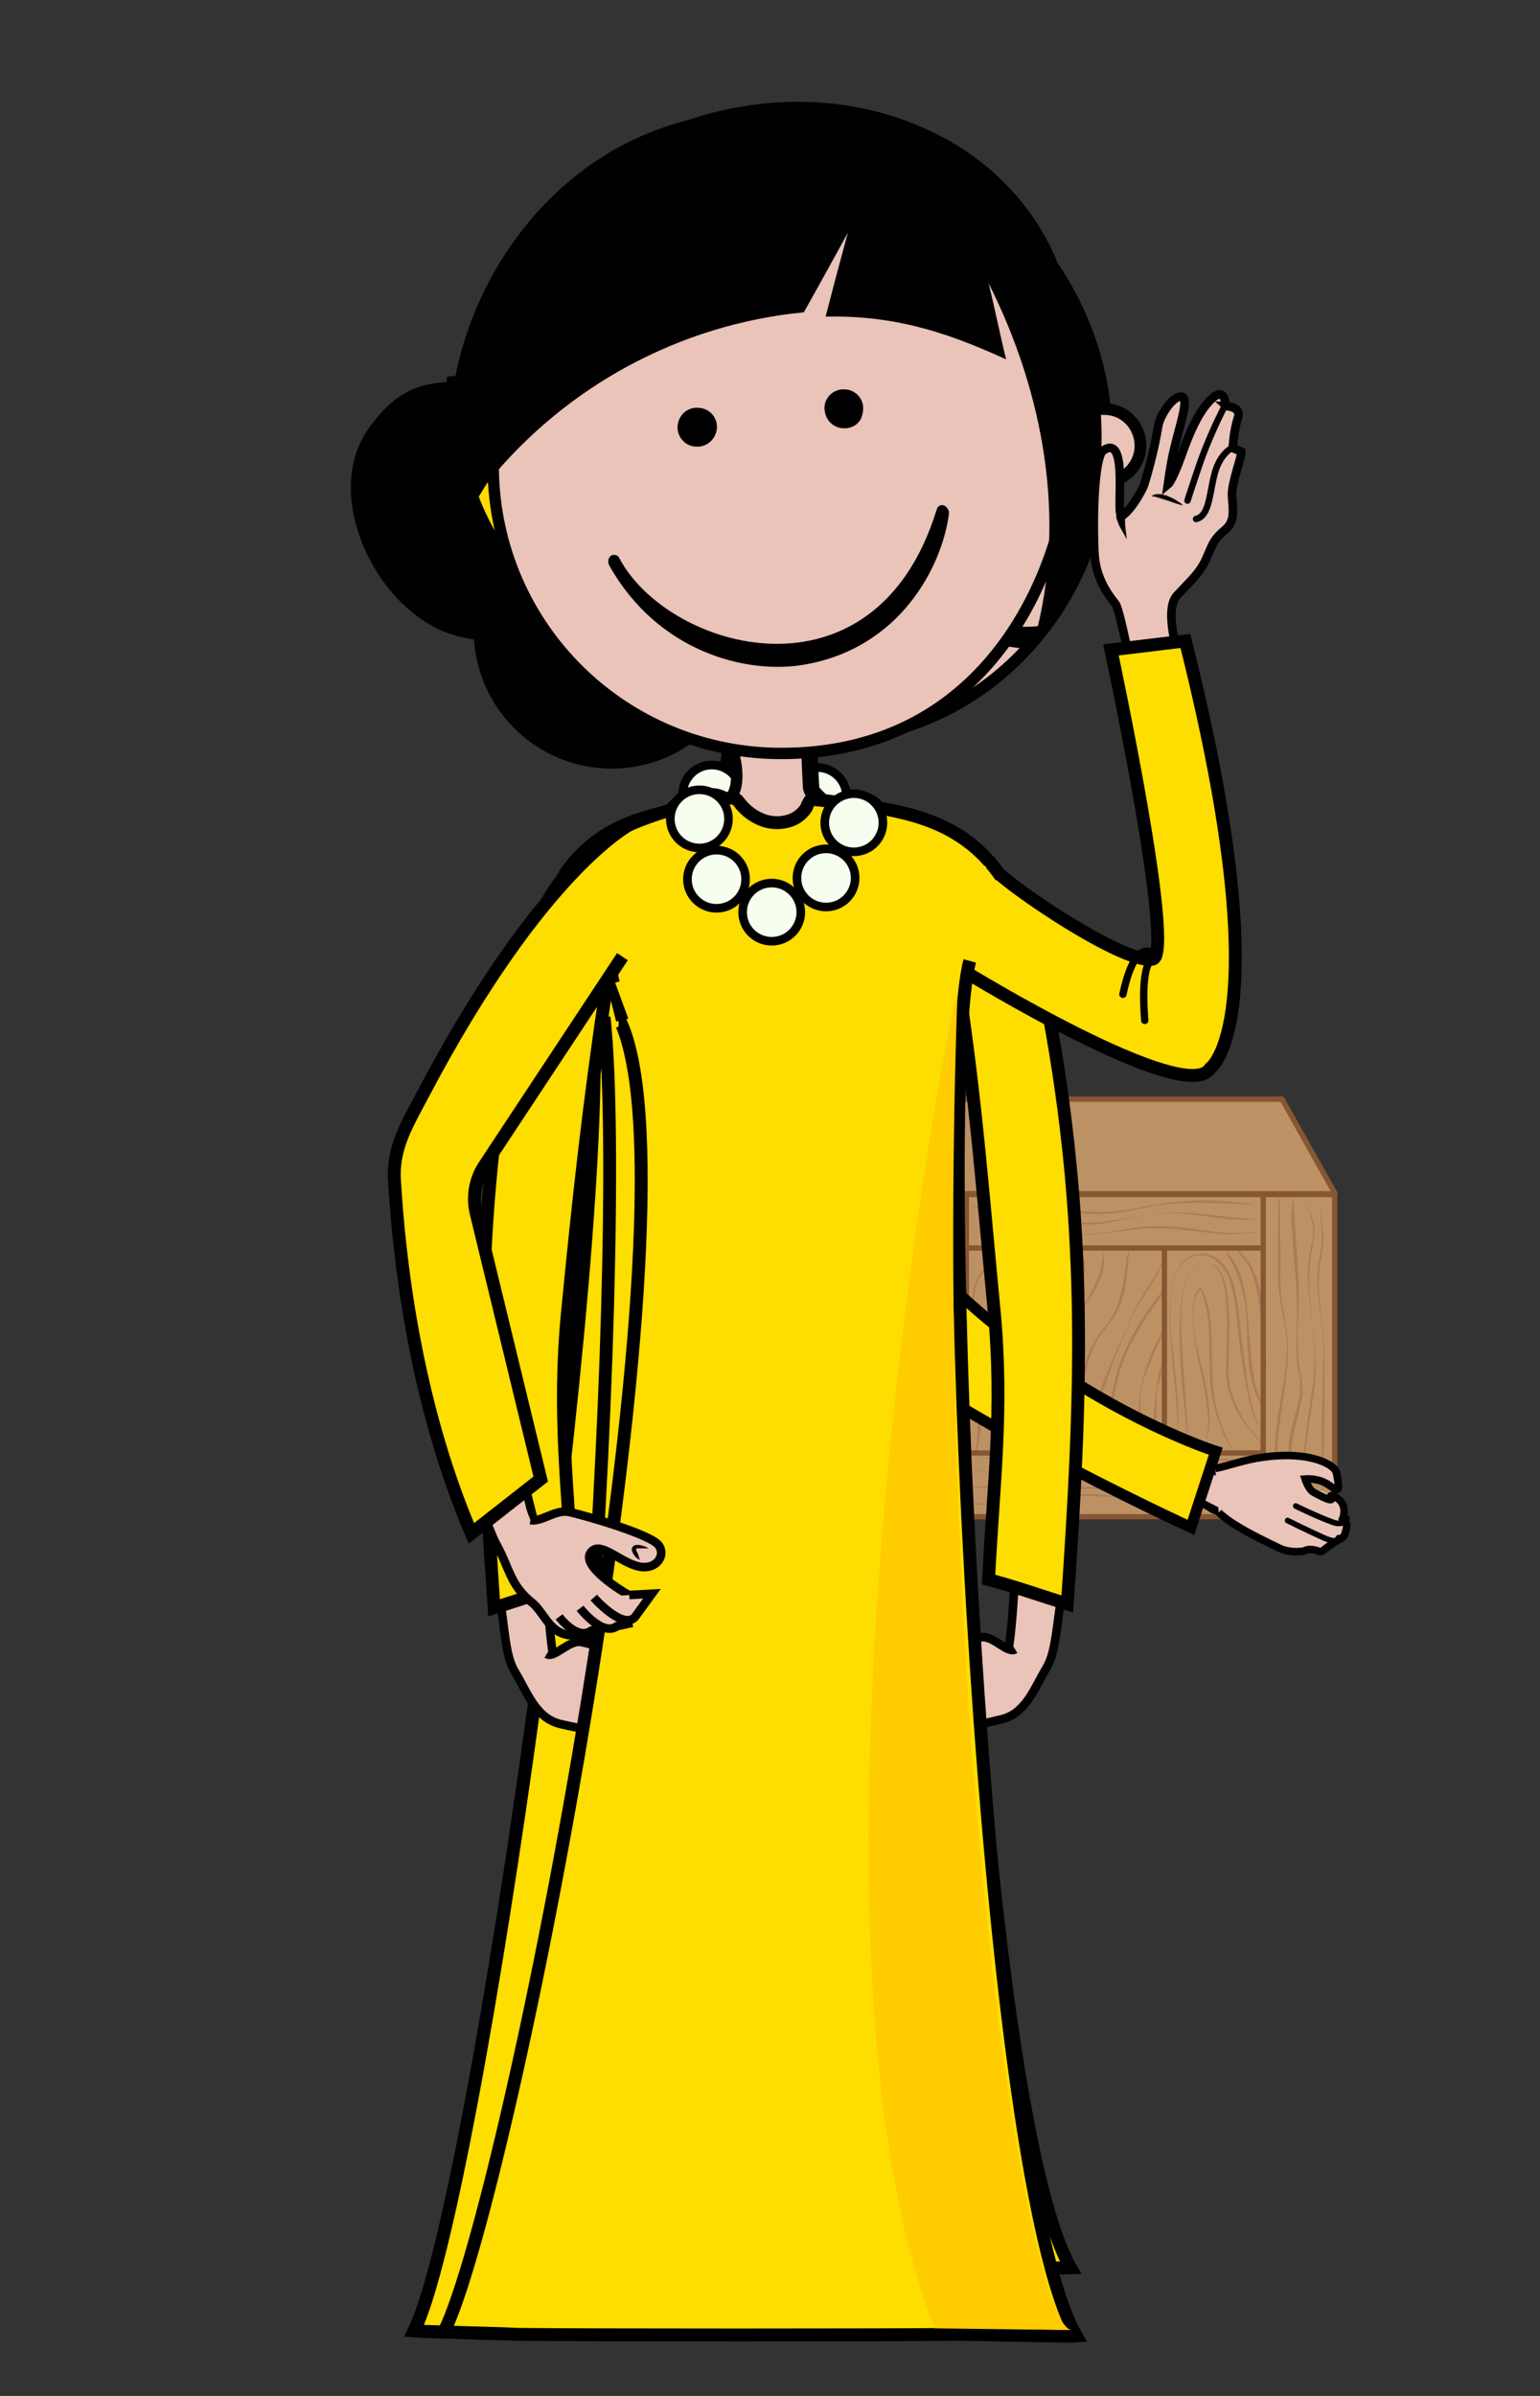 <?xml version="1.0" encoding="utf-8"?>
<!-- Generator: Adobe Illustrator 23.0.6, SVG Export Plug-In . SVG Version: 6.00 Build 0)  -->
<svg version="1.1" id="Layer_1" xmlns="http://www.w3.org/2000/svg" xmlns:xlink="http://www.w3.org/1999/xlink" x="0px" y="0px"
	 width="360px" height="560px" viewBox="0 0 360 560" style="enable-background:new 0 0 360 560;" xml:space="preserve">
<rect x="0" y="0" width="360" height="560" fill="#333333" stroke="none"/>
<g>
	<g id="faceright">
		<g id="side">
			<path style="fill:#FEDD00;stroke:#000000;stroke-width:3.048;stroke-miterlimit:10;" d="M160.7,191.2c1.3-0.2,2.9-0.8,4,0.3
				c1.6,2.1,3.8,3.7,6.3,4.6c2,0.6,4.2,0.5,6.2-0.3c1.3-0.6,2.5-1.5,3.4-2.7c0.3-0.5,0.5-1.4,0.9-1.7c0.3-0.3,0.7-0.2,1.1-0.1
				c2.2,0.2,4.5,0.5,6.7,0.8c30.1-0.2,27.6,31.7,27.4,46.4"/>
			<polygon style="fill:#FEDD00;" points="214.1,231.3 214.8,238.5 138.6,234.4 145.6,206.6 182.5,199.1 			"/>
			<path style="fill:#FEDD00;stroke:#000000;stroke-width:3.048;stroke-miterlimit:10;" d="M216.8,236.4
				c-8,29.9,3.8,271.1,25.9,309.4c-2.3,0.2-25-0.5-27.2-0.4c-13.1,0.2-88.7,0.2-102.1,0c-2.3-0.2-14.2-0.4-16.6-0.6
				c14.8-30.1,46.4-257.6,41.6-310.6"/>
			<path style="fill:#FFCC00;" d="M215.1,236.4c-1.3-1.7-41.8,214-5.3,307.6l31.5,0.3C230.8,542.3,209.5,402.6,215.1,236.4z"/>
			<circle style="fill:#F6FEEF;stroke:#000000;stroke-width:2.032;stroke-miterlimit:10;" cx="202.4" cy="195" r="6.8"/>
			<circle style="fill:#F6FEEF;stroke:#000000;stroke-width:2.032;stroke-miterlimit:10;" cx="191.1" cy="186.2" r="6.8"/>
			<path id="skinneckside" style="fill:#EAC3B9;stroke:#000100;stroke-width:3.048;" d="M205.8,201.3c-2.1-6.8-18.3-15.4-18.3-21.7
				s0.1-12.2,0.1-12.2l-19-0.9l0,0c0,0,5.4,14.9-3.7,17"/>
			<path style="fill:#FEDD00;stroke:#000000;stroke-width:3.048;stroke-miterlimit:10;" d="M203.5,197.5c-1.1-0.5-2.3-0.9-3.5-1.1
				c-9.5-2.6-18.6-6.5-27-11.5c-3.1-2-7-2.5-10.6-1.2c-0.3,0.1-9,9.1-9.3,9.3c-8.5,12.1-9.7,21.8-14.7,41.6"/>
			<circle style="fill:#F6FEEF;stroke:#000000;stroke-width:2.032;stroke-miterlimit:10;" cx="166.4" cy="185.6" r="6.8"/>
			<circle style="fill:#F6FEEF;stroke:#000000;stroke-width:2.032;stroke-miterlimit:10;" cx="174.6" cy="197.5" r="6.8"/>
			<circle style="fill:#F6FEEF;stroke:#000000;stroke-width:2.032;stroke-miterlimit:10;" cx="187.8" cy="204.7" r="6.8"/>
			<circle style="fill:#F6FEEF;stroke:#000000;stroke-width:2.032;stroke-miterlimit:10;" cx="202.5" cy="204.4" r="6.8"/>
			<path style="fill:#010101;" d="M86,100.4c-10.9,15.6,2.1,42.8,20.3,48.1c9.1,2.7,18.6,0.5,26.3-3.7c7.8-4.2,13.5-9.6,16.1-18.8
				c5.3-18.2-8.1-53.9-23.3-42.6C109.6,95.3,99.2,81.5,86,100.4z"/>
			<path id="skinfaceside" style="fill:#EAC3B9;stroke:#000100;stroke-width:2.745;" d="M258.3,95.4c-0.2-1.3-0.4-2.7-0.5-3.9
				C251.4,53,216.3,26.9,179.4,33s-61.7,42.2-55.4,80.6c6.3,38.4,41.5,64.6,78.3,58.5c29.9-4.9,52-29.6,55.7-59.4v-0.1
				c4.7,0.1,8.6-3.7,8.6-8.4s-3.7-8.6-8.4-8.6c0,0,0,0,0,0l0,0V95.4z"/>
			<path d="M244.9,146c-11.1,2.2-24.2-2.7-34.4-16.1c-0.4-0.6-1-0.9-1.5-0.5c-0.5,0.6-0.5,1.4-0.2,2c1.8,3.5,8.8,17.7,28.2,19.9
				c1.1,0.2,2.1,0.2,3.2,0.2C241.9,149.9,243.5,148,244.9,146z"/>
			<path style="fill:#000100;" d="M125.6,52.8c18.9-25.8,62.6-39.3,96.8-19.6c19.4,11.2,25,28.8,25,28.8l-8.3-8.5
				c0,0-23.6,5.3-29.1,7.7c-31.4,14-46.4,33.9-53.7,52.3c-5.4,13.5-11.4,35.3-7.3,44.6c0.8,1.7-16.6-10.5-23.6-21.1
				C96.9,96.2,113,70,125.6,52.8L125.6,52.8z"/>
			<path style="fill:#FEDD00;stroke:#000000;stroke-width:2.745;stroke-miterlimit:10;" d="M105.8,89.3c0,0-0.9,17.6,8,34.2
				c15.9,29.6,21,21,21,21s-12.2-16.3-18-32c-5-13.5-7-25.2-7-24.6C109.7,89.1,105.8,89.3,105.8,89.3z"/>
			<path style="fill:#000100;" d="M228.9,88.8c1.1-2,3.4-3,5.6-2.3c0.4,0.1,0.7,0.3,1,0.5c1.1,0.6,1.9,1.7,2.3,2.9
				c0.4,1.2,0.2,2.6-0.5,3.7c-1.1,2-3.4,3-5.6,2.3c-0.4-0.1-0.7-0.3-1-0.5c-1.1-0.6-1.9-1.7-2.3-2.9
				C228.1,91.2,228.2,89.9,228.9,88.8z"/>
			<path style="fill:#000100;" d="M239,53.6c0,0-63.7,42.6-72.1,92.2c0,0-15.1-18-3.8-57.5S239,53.6,239,53.6z"/>
			<path style="fill:#BC9264;" d="M209.8,279.2h102.2v75.3H209.8L209.8,279.2z"/>
			<path style="fill:#AD7B57;" d="M227.5,340.5c0,0,1.1,0.1,2.9,0.2c0.5,0,1,0.1,1.5,0.1c0.6,0,1.2,0,1.8,0.1c1.3,0,2.8,0.1,4.4,0.1
				c1.7,0,3.5,0.1,5.2,0.3c1.9,0.2,3.8,0.5,5.8,0.6c1,0.1,2,0.1,3,0c1,0,2.1-0.1,3.1-0.2c2.1-0.2,4.2-0.4,6.4-0.6l1.6-0.1h4.8
				c2.1,0,4.2,0,6.2,0c2,0,4,0,5.8,0c1.8,0,3.6,0,5.2,0c0.4,0,0.8,0,1.2,0c0.4,0,0.8,0.1,1.1,0.1c0.7,0,1.4,0.1,2.1,0.3
				c1.3,0.2,2.4,0.5,3.3,0.7c0.9,0.2,1.6,0.3,2.1,0.4c0.5,0.1,0.8,0.1,0.8,0.1l0,0c0,0-0.3,0-0.8-0.1c-0.5-0.1-1.3-0.1-2.2-0.2
				c-0.9-0.2-2.1-0.4-3.3-0.6c-0.7-0.1-1.4-0.2-2.1-0.2c-0.4,0-0.7,0-1.1-0.1c-0.4,0-0.8,0-1.2,0c-1.6,0-3.4,0.1-5.2,0.1
				c-1.8,0-3.8,0.1-5.8,0c-2,0-4.1-0.1-6.2-0.1c-1.1,0-2.1-0.1-3.2-0.1l-1.6,0h-1.6c-2.1,0.1-4.3,0.3-6.4,0.4
				c-2.1,0.2-4.1,0.3-6.2,0.3c-1,0-2-0.1-3-0.2c-1-0.1-1.9-0.2-2.8-0.2c-1.8-0.2-3.6-0.2-5.2-0.3c-1.6-0.1-3.1-0.2-4.4-0.2
				c-0.7,0-1.3-0.1-1.8-0.1c-0.6-0.1-1.1-0.1-1.5-0.2C228.5,340.7,227.5,340.5,227.5,340.5L227.5,340.5z"/>
			<path style="fill:#AD7B57;" d="M277.2,339.1c0.1-0.3,0.2-0.7,0.2-1c0.1-1,0.1-2,0-3c-0.1-1.3-0.2-2.9-0.4-4.7
				c-0.2-1.8-0.4-3.9-0.6-6.1c-0.2-2.2-0.4-4.6-0.5-7.2c-0.1-2.6-0.2-5.3-0.1-8.1c0-2.9,0.4-5.8,1-8.6c0.3-1.5,1-2.8,2-4
				c0.5-0.6,1.2-1,2-1.1c0.8-0.2,1.6-0.1,2.3,0.1c0.2,0.1,0.4,0.1,0.5,0.2l0.5,0.2l0.4,0.4c0.1,0.1,0.3,0.3,0.4,0.4
				c0.5,0.6,0.8,1.3,1.1,2c0.5,1.4,0.8,2.9,1,4.4c0.3,2.9,0.5,5.8,0.4,8.6c0,2.8-0.2,5.5-0.2,8.1c-0.1,2.4,0.3,4.8,1.1,7
				c0.7,1.9,1.6,3.7,2.6,5.4c0.9,1.3,1.8,2.5,2.9,3.7c0.7,0.8,1.2,1.7,1.5,2.6c0.1,0.3,0.1,0.5,0.1,0.8c0,0.2,0,0.3,0,0.3h0
				c0,0,0-0.1,0-0.3c0-0.3-0.1-0.5-0.2-0.8c-0.4-0.9-0.9-1.8-1.6-2.5c-0.4-0.5-0.9-1-1.4-1.6c-0.6-0.6-1.1-1.3-1.6-2
				c-1.1-1.7-2.1-3.5-2.8-5.5c-0.9-2.3-1.3-4.7-1.2-7.2c0.1-2.6,0.1-5.3,0.2-8.1c0.1-2.9,0-5.7-0.3-8.6c-0.1-1.5-0.4-2.9-0.9-4.3
				c-0.2-0.7-0.6-1.3-1-1.9c-0.1-0.1-0.2-0.3-0.4-0.4l-0.4-0.4l-0.4-0.3c-0.2-0.1-0.3-0.1-0.5-0.2c-0.7-0.2-1.4-0.2-2.1-0.1
				c-0.7,0.2-1.3,0.5-1.8,1c-1,1.1-1.6,2.4-2,3.8c-0.6,2.8-0.9,5.7-0.9,8.5c0,2.8,0.2,5.5,0.3,8c0.2,2.6,0.4,5,0.5,7.2
				c0.4,4.5,0.6,8.2,0.7,10.8c0,1,0,2-0.1,3C277.5,338.4,277.4,338.8,277.2,339.1L277.2,339.1z"/>
			<path style="fill:#AD7B57;" d="M274.3,339.9c0,0,0.1-0.4,0.3-1c0.1-0.3,0.2-0.8,0.3-1.3c0.1-0.5,0.2-1.1,0.2-1.8
				c0.1-1.6,0.2-3.2,0.1-4.8c-0.1-1.8-0.2-3.9-0.5-6.2c-0.2-2.3-0.5-4.7-0.7-7.3c-0.2-2.6-0.5-5.4-0.6-8.2c-0.1-2.9,0.1-5.9,0.6-8.8
				c0.2-0.7,0.4-1.5,0.6-2.2c0.3-0.7,0.6-1.4,1-2.1c0.8-1.4,2-2.4,3.5-2.9c1.5-0.5,3.2-0.3,4.6,0.4c1.4,0.7,2.5,1.8,3.3,3.2
				c0.4,0.7,0.7,1.3,1,2.1c0.2,0.7,0.4,1.4,0.6,2.1c0.3,1.4,0.6,2.9,0.8,4.3c0.4,2.8,0.6,5.6,0.9,8.2c0.3,2.6,0.8,5,1,7.3
				c0.3,2.3,0.6,4.3,1,6.1c0.3,1.6,0.7,3.1,1.3,4.6c0.4,1,0.9,1.9,1.5,2.6c0.2,0.2,0.4,0.4,0.6,0.5c0.1,0.1,0.2,0.2,0.2,0.2l0,0.1
				c0,0-0.1-0.1-0.2-0.2c-0.2-0.2-0.4-0.3-0.6-0.5c-0.7-0.8-1.3-1.6-1.7-2.6c-1.1-2.4-1.9-6.2-2.6-10.7c-0.3-2.2-0.9-4.7-1.1-7.3
				c-0.3-2.6-0.5-5.4-0.9-8.2c-0.2-1.4-0.4-2.8-0.8-4.2c-0.2-0.7-0.4-1.4-0.6-2.1c-0.2-0.7-0.5-1.3-0.9-2c-0.7-1.3-1.8-2.3-3.1-3.1
				c-1.3-0.7-2.8-0.9-4.3-0.5c-1.4,0.5-2.6,1.4-3.4,2.7c-0.4,0.6-0.7,1.3-1,2c-0.2,0.7-0.4,1.4-0.6,2.2c-0.5,2.9-0.7,5.8-0.5,8.7
				c0.1,2.8,0.5,5.6,0.8,8.2c0.3,2.6,0.5,5.1,0.7,7.3c0.4,3.7,0.5,7.3,0.1,11c-0.1,0.7-0.2,1.3-0.3,1.8c-0.1,0.5-0.2,0.9-0.3,1.3
				C274.5,339.5,274.4,339.9,274.3,339.9L274.3,339.9z"/>
			<path style="fill:#AD7B57;" d="M286.6,292.2c0,0,0.4,0.5,1,1.3c0.2,0.2,0.3,0.4,0.5,0.7c0.2,0.3,0.3,0.6,0.5,0.9
				c0.4,0.7,0.8,1.4,1.1,2.2c0.2,0.4,0.4,0.9,0.5,1.3c0.1,0.5,0.3,1,0.4,1.5c0.1,0.3,0.1,0.5,0.2,0.8c0.1,0.3,0.1,0.5,0.1,0.8
				c0.1,0.5,0.2,1.1,0.3,1.6c0.1,1.1,0.3,2.3,0.4,3.5c0.1,1.2,0.2,2.4,0.3,3.6c0.2,2.4,0.4,4.8,0.6,7c0.1,1.1,0.2,2.2,0.4,3.2
				c0.2,1,0.3,2,0.5,2.8c0.1,0.4,0.2,0.8,0.3,1.2c0.1,0.4,0.2,0.8,0.4,1.1c0.2,0.6,0.4,1.2,0.6,1.8c0.4,1,0.6,1.5,0.6,1.5l-0.1,0
				c0,0-0.3-0.5-0.8-1.4c-0.3-0.6-0.6-1.1-0.8-1.7c-0.1-0.3-0.3-0.7-0.4-1.1c-0.1-0.4-0.2-0.8-0.4-1.3c-0.3-0.9-0.5-1.9-0.6-2.9
				c-0.2-1-0.3-2.1-0.4-3.2c-0.2-2.3-0.3-4.6-0.3-7c0-1.2-0.1-2.4-0.2-3.6c-0.1-1.2-0.3-2.3-0.5-3.4c-0.3-1.1-0.5-2.1-0.8-3.1
				c-0.1-0.5-0.3-1-0.4-1.4c-0.2-0.4-0.3-0.9-0.5-1.3c-0.3-0.8-0.6-1.5-1-2.2c-0.2-0.3-0.3-0.6-0.5-0.9c-0.2-0.3-0.3-0.5-0.5-0.7
				C286.9,292.7,286.5,292.2,286.6,292.2L286.6,292.2z"/>
			<path style="fill:#AD7B57;" d="M289.3,292.2c0,0,0.1,0.1,0.3,0.2c0.3,0.2,0.5,0.4,0.7,0.6c0.4,0.3,0.7,0.7,1,1.1
				c0.4,0.5,0.8,1,1.1,1.6c0.8,1.4,1.4,2.9,1.8,4.5c0.4,1.8,0.8,3.6,1,5.4c0.2,1.9,0.3,3.7,0.4,5.5c0.1,1.7,0.2,3.4,0.2,4.8
				c0.1,1.4,0.1,2.5,0.2,3.4c0.1,0.8,0.2,1.3,0.2,1.3s0-0.1-0.1-0.3c-0.1-0.2-0.1-0.5-0.2-0.9c-0.1-0.8-0.3-2-0.5-3.3
				s-0.3-3-0.4-4.7s-0.3-3.6-0.5-5.4c-0.2-1.8-0.5-3.6-0.9-5.3c-0.3-1.5-0.9-3-1.5-4.4c-0.3-0.6-0.6-1.1-1-1.6
				c-0.3-0.4-0.6-0.8-0.9-1.1c-0.2-0.2-0.4-0.4-0.7-0.7C289.4,292.3,289.3,292.2,289.3,292.2L289.3,292.2z"/>
			<path style="fill:#AD7B57;" d="M279.7,339.5c0.8-0.3,1.4-0.8,1.8-1.6c0.4-0.7,0.6-1.5,0.7-2.4c0.2-1.6,0.3-3.3,0.1-5
				c-0.1-1.7-0.3-3.3-0.6-5c-0.3-1.6-0.6-3.3-1-4.9c-0.4-1.6-0.7-3.3-1-4.9s-0.6-3.3-0.7-5c-0.2-1.7-0.2-3.4-0.2-5
				c0.1-0.8,0.2-1.7,0.4-2.5c0.2-0.8,0.7-1.6,1.4-2.2l0.1-0.2l0.1,0.2c0.4,0.7,0.7,1.5,1,2.3c0.1,0.4,0.3,0.8,0.4,1.2
				c0.1,0.4,0.2,0.8,0.3,1.2c0.2,0.8,0.3,1.6,0.4,2.5c0.1,0.8,0.2,1.7,0.2,2.5c0.1,1.7,0.2,3.3,0.2,5c0,1.7,0,3.3,0.1,4.9
				c0,0.8,0.1,1.6,0.1,2.5c0.1,0.8,0.2,1.6,0.2,2.4c0.1,0.8,0.2,1.6,0.4,2.4c0.2,0.8,0.3,1.6,0.6,2.4c0.2,0.8,0.5,1.6,0.7,2.4
				c0.3,0.8,0.5,1.5,0.9,2.3c0.3,0.8,0.6,1.5,1,2.2c0.3,0.8,0.8,1.4,1.2,2.2l-0.1,0.1c-0.4-0.7-0.9-1.4-1.3-2.1
				c-0.4-0.7-0.8-1.5-1.1-2.2c-0.3-0.8-0.6-1.5-0.9-2.3c-0.3-0.8-0.6-1.6-0.8-2.4c-0.2-0.8-0.4-1.6-0.6-2.4
				c-0.2-0.8-0.3-1.6-0.5-2.4c-0.1-0.8-0.2-1.7-0.3-2.5c-0.1-0.8-0.1-1.7-0.1-2.5c-0.1-3.3,0-6.6-0.2-9.9c0-0.8-0.1-1.6-0.2-2.4
				c-0.1-0.8-0.2-1.6-0.4-2.4c-0.1-0.4-0.2-0.8-0.3-1.2c-0.1-0.4-0.2-0.8-0.3-1.2c-0.2-0.8-0.5-1.5-0.9-2.3l0.3,0
				c-0.6,0.5-1.1,1.2-1.3,2c-0.3,0.8-0.4,1.6-0.5,2.4c-0.1,1.7-0.1,3.3,0.1,5c0.2,1.7,0.5,3.3,0.9,4.9c0.4,1.6,0.8,3.2,1.2,4.9
				c0.4,1.6,0.7,3.3,1,4.9c0.3,1.7,0.5,3.3,0.5,5c0.1,1.7,0,3.4-0.3,5.1c-0.2,0.8-0.4,1.6-0.9,2.4
				C281.2,338.7,280.5,339.3,279.7,339.5L279.7,339.5z"/>
			<path style="fill:#AD7B57;" d="M234,339.1c0.2-0.7,0.4-1.4,0.5-2.1c0.1-0.7,0.1-1.4,0.1-2.1c0-1.4-0.2-2.8-0.4-4.2l-0.6-4.3
				c-0.2-1.4-0.3-2.8-0.3-4.3c0-1.4,0.2-2.8,0.2-4.3c0.1-1.4,0.2-2.8,0.3-4.3c0.1-1.4,0.3-2.8,0.5-4.2c0.1-0.7,0.3-1.4,0.4-2.1
				c0.2-0.7,0.3-1.4,0.5-2.1l0.1-0.2l0.2,0.1l1,0.7c0.3,0.2,0.6,0.5,0.8,0.8c0.2,0.3,0.5,0.6,0.7,1c0.2,0.3,0.3,0.7,0.5,1.1
				c0.1,0.4,0.2,0.8,0.3,1.1c0.1,0.4,0.1,0.8,0.2,1.2c0.1,0.8,0.1,1.5,0,2.3c0,0.8-0.1,1.5-0.2,2.3c-0.1,0.8-0.2,1.5-0.3,2.3
				c-0.2,1.5-0.5,3-0.7,4.5c-0.1,1.5-0.1,3,0,4.5c0.1,1.5,0.3,3,0.7,4.4c0.2,0.7,0.5,1.4,0.9,2.1c0.4,0.6,0.8,1.3,1.2,1.9
				c0.5,0.6,0.8,1.3,1.1,2c0.1,0.4,0.2,0.7,0.2,1.1l0,1.1l0,0l-0.1-1.1c-0.1-0.4-0.2-0.7-0.3-1.1c-0.3-0.7-0.7-1.3-1.2-1.9
				c-0.5-0.6-0.9-1.2-1.3-1.9c-0.4-0.7-0.7-1.4-1-2.1c-0.5-1.5-0.7-3-0.8-4.5c-0.1-1.5-0.1-3.1,0-4.6c0.3-3.1,1.1-6,1.3-9
				c0.1-0.7,0.1-1.5,0-2.2c0-0.4-0.1-0.7-0.1-1.1c-0.1-0.4-0.1-0.7-0.3-1.1c-0.1-0.3-0.3-0.7-0.4-1c-0.2-0.3-0.4-0.6-0.6-0.9
				c-0.3-0.3-0.5-0.6-0.8-0.8l-0.9-0.8l0.3-0.1c-0.2,0.7-0.4,1.4-0.6,2c-0.1,0.7-0.3,1.4-0.4,2.1c-0.1,0.7-0.2,1.4-0.3,2.1
				c-0.1,0.7-0.1,1.4-0.2,2.1c-0.1,1.4-0.1,2.8-0.1,4.3l-0.1,4.3c0,1.4,0.2,2.8,0.3,4.2l0.5,4.2c0.2,1.4,0.2,2.8,0.2,4.3
				c0,0.7-0.1,1.4-0.2,2.1C234.5,337.8,234.3,338.5,234,339.1L234,339.1z"/>
			<path style="fill:#AD7B57;" d="M230.7,339.1c0,0,0.1-0.3,0.3-0.9c0.1-0.3,0.2-0.7,0.3-1.1c0.1-0.5,0.2-1,0.2-1.6
				c0.2-3.3,0.1-6.5-0.2-9.8c-0.2-2-0.4-4.2-0.4-6.6c0-2.3-0.2-4.8-0.3-7.3c-0.1-2.6,0-5.2,0.3-7.8c0.1-1.4,0.6-2.7,1.2-3.9
				c0.2-0.3,0.4-0.6,0.7-0.8c0.1-0.1,0.3-0.2,0.4-0.3l0.5-0.2c0.7-0.3,1.4-0.4,2.1-0.2c0.7,0.3,1.2,0.7,1.6,1.3
				c0.4,0.6,0.7,1.2,1,1.8c0.5,1.3,0.8,2.6,1.1,3.9c0.5,2.6,0.8,5.2,0.9,7.8c0.1,2.5,0.2,5,0.3,7.3c0.1,2.2,0.5,4.3,1.2,6.3
				c0.7,1.9,1.5,3.6,2,5.2c0.5,1.4,0.8,2.8,0.8,4.2c-0.1,2.4-0.1,3.7-0.1,3.7l-0.1,0c0,0,0-1.3-0.1-3.7c-0.1-1.4-0.5-2.8-1-4.1
				c-0.6-1.5-1.4-3.2-2.2-5.1c-0.4-1-0.7-2-0.9-3.1c-0.2-1.1-0.4-2.3-0.4-3.4c-0.2-2.3-0.2-4.8-0.3-7.3c-0.1-2.6-0.4-5.2-0.8-7.7
				c-0.2-1.3-0.5-2.6-1-3.9c-0.2-0.6-0.5-1.2-0.9-1.8c-0.3-0.6-0.8-1-1.4-1.3c-0.6-0.2-1.3-0.2-1.8,0.1l-0.4,0.2
				c-0.1,0.1-0.3,0.2-0.4,0.3c-0.2,0.2-0.5,0.5-0.6,0.7c-0.7,1.1-1.1,2.4-1.3,3.7c-0.3,2.6-0.4,5.2-0.1,7.8c0.1,2.5,0.5,5,0.5,7.3
				c0.1,2.3,0.3,4.5,0.4,6.5c0.1,2,0.2,3.9,0.2,5.5c0,1.4-0.1,2.9-0.3,4.3c-0.1,0.6-0.2,1.1-0.3,1.6c-0.1,0.4-0.2,0.8-0.3,1.1
				C230.9,338.8,230.8,339.1,230.7,339.1L230.7,339.1z"/>
			<path style="fill:#AD7B57;" d="M227.8,339.5c0,0,0.1-0.4,0.3-1c0.2-1,0.4-2,0.4-3c0.1-1.6,0.1-3.2,0.1-4.7
				c-0.1-1.8-0.2-3.9-0.3-6.2c-0.1-1.1-0.1-2.3-0.2-3.5c-0.1-1.2,0-2.5-0.1-3.8c-0.2-2.6-0.6-5.3-0.8-8.1c-0.3-2.9-0.1-5.9,0.6-8.7
				c0.4-1.5,1.2-2.8,2.3-3.9c1-1.2,2.4-2,3.9-2.3c0.4-0.1,0.8-0.1,1.2-0.1c0.2,0,0.4,0,0.6,0l0.6,0.1c0.8,0.2,1.5,0.6,2,1.2
				c0.9,1.3,1.5,2.7,1.6,4.3c0.1,0.7,0.2,1.5,0.4,2.2c0.2,0.7,0.3,1.4,0.5,2.1c0.4,1.4,0.6,2.8,1,4.2c0.8,2.7,1.5,5.3,2.4,7.8
				c0.8,2.5,1.5,4.8,2.2,7c0.4,1.1,0.6,2.2,0.9,3.1c0.1,0.5,0.3,1,0.4,1.5c0.1,0.5,0.2,1,0.2,1.4c0.3,1.6,0.5,3.2,0.6,4.8
				c0.1,1.3,0.1,2.4,0.2,3.1c0,0.7,0.1,1.1,0.1,1.1l-0.1,0c0,0,0-0.4-0.1-1.1c-0.1-0.7-0.1-1.7-0.3-3.1c-0.2-1.3-0.3-2.9-0.7-4.7
				c-0.1-0.4-0.2-0.9-0.3-1.4c-0.1-0.5-0.3-1-0.4-1.5c-0.3-1-0.6-2-0.9-3.1c-0.7-2.1-1.5-4.5-2.3-6.9c-0.8-2.5-1.6-5.1-2.4-7.8
				c-0.4-1.4-0.6-2.8-1-4.2c-0.2-0.7-0.3-1.4-0.5-2.2c-0.1-0.7-0.2-1.5-0.3-2.2c-0.1-1.5-0.6-2.9-1.4-4.1c-1-1.1-2.5-1.5-4-1.2
				c-1.5,0.3-2.8,1.1-3.8,2.2c-0.3,0.3-0.5,0.5-0.7,0.8l-0.3,0.4l-0.3,0.4c-0.4,0.6-0.7,1.3-0.9,2c-0.7,2.8-0.9,5.7-0.4,8.6
				c0.3,2.8,0.8,5.5,1,8.1c0.1,1.3,0.1,2.6,0.1,3.8c0.1,1.2,0.1,2.4,0.2,3.5c0.1,2.3,0.2,4.3,0.2,6.2c0,1.6,0,3.2-0.2,4.8
				c-0.1,1-0.3,2-0.6,3c-0.2,0.7-0.3,1-0.3,1L227.8,339.5z"/>
			<path style="fill:#AD7B57;" d="M238.5,291.4l0.8,0.4c0.3,0.2,0.5,0.3,0.8,0.5c0.5,0.4,0.9,0.8,1.3,1.3c0.4,0.5,0.7,1,1,1.5
				c0.2,0.3,0.3,0.5,0.4,0.8c0.1,0.3,0.2,0.6,0.4,0.9c0.2,0.6,0.4,1.2,0.5,1.8c0.1,0.6,0.3,1.2,0.4,1.8c0.2,1.2,0.5,2.4,0.7,3.6
				c0.1,0.6,0.3,1.2,0.4,1.8c0.2,0.6,0.3,1.2,0.5,1.7c0.3,1.1,0.8,2.3,1.2,3.4c0.4,1.1,0.8,2.3,1.1,3.5c0.2,0.6,0.3,1.2,0.4,1.8
				c0.1,0.6,0.1,1.2,0.1,1.8l0-0.1l0.3,0.3c0.1,0.1,0.1,0.2,0.2,0.3c0.1,0.1,0.1,0.2,0.1,0.3c0,0.1,0,0.2,0.1,0.3l-0.1,0
				c0-0.1-0.1-0.2-0.1-0.3c0-0.1-0.1-0.2-0.2-0.3c0-0.1-0.1-0.2-0.2-0.3l-0.2-0.3l0,0v-0.1c-0.1-0.6-0.1-1.2-0.3-1.8
				c-0.2-0.6-0.3-1.2-0.5-1.7c-0.4-1.1-0.8-2.3-1.1-3.4c-0.4-1.1-0.8-2.3-1.1-3.5c-0.2-0.6-0.3-1.2-0.4-1.8
				c-0.1-0.6-0.2-1.2-0.3-1.8c-0.1-0.6-0.2-1.2-0.3-1.8c-0.1-0.6-0.3-1.2-0.4-1.8c-0.3-1.2-0.7-2.3-1.2-3.4
				c-0.2-0.5-0.5-1.1-0.7-1.6c-0.3-0.5-0.6-1-0.9-1.5c-0.3-0.5-0.7-0.9-1.2-1.3c-0.2-0.2-0.4-0.4-0.7-0.6L238.5,291.4L238.5,291.4z"
				/>
			<path style="fill:#AD7B57;" d="M243.7,291c0,0,0.2,0.1,0.6,0.3c0.2,0.1,0.5,0.3,0.7,0.5c0.3,0.3,0.5,0.6,0.7,0.9
				c0.2,0.4,0.4,0.8,0.6,1.2c0.1,0.5,0.2,0.9,0.3,1.4c0.1,0.5,0.1,1,0.2,1.5c0.1,0.5,0.2,1,0.3,1.6c0.2,1,0.3,2.1,0.5,3
				c0.1,0.5,0.2,0.9,0.2,1.4c0.1,0.4,0.1,0.9,0.3,1.2c0.1,0.3,0.2,0.7,0.3,1c0.1,0.3,0.2,0.5,0.3,0.8c0.2,0.4,0.3,0.6,0.3,0.6l0,0
				c0,0-0.2-0.2-0.5-0.6c-0.2-0.2-0.3-0.5-0.5-0.7c-0.2-0.3-0.3-0.7-0.5-1c-0.2-0.4-0.3-0.8-0.4-1.3c-0.1-0.5-0.2-0.9-0.2-1.4
				c-0.1-1-0.2-2-0.2-3.1c0-1-0.2-2.1-0.5-3c-0.1-0.5-0.3-0.9-0.5-1.3c-0.2-0.4-0.3-0.8-0.5-1.1c-0.2-0.3-0.3-0.6-0.5-0.9
				c-0.2-0.2-0.3-0.4-0.5-0.6C243.9,291.1,243.7,291,243.7,291L243.7,291z"/>
			<path style="fill:#AD7B57;" d="M257.7,292.6c0.1,0.1,0.2,0.2,0.2,0.4c0.1,0.4,0.2,0.8,0.2,1.2c0,1.5-0.2,2.9-0.8,4.3
				c-0.7,1.9-1.6,3.7-2.8,5.4c-0.7,0.9-1.3,1.9-1.8,2.9c-0.4,1.1-0.7,2.2-0.9,3.4c-0.3,2.3-0.4,4.7-0.6,6.9
				c-0.1,1.1-0.2,2.2-0.3,3.2c-0.1,1-0.3,2-0.4,2.9c-0.2,1.4-0.6,2.8-1,4.2c-0.3,1-0.5,1.6-0.5,1.6l-0.1,0c0,0,0.1-0.6,0.3-1.6
				c0.2-1,0.5-2.5,0.7-4.2c0.1-0.9,0.2-1.8,0.3-2.8c0.1-1,0.2-2.1,0.3-3.2c0.2-2.3,0.5-4.6,0.9-6.9c0.2-1.2,0.6-2.3,1-3.4
				c0.5-1,1.1-2,1.7-3c0.5-1,1-1.9,1.5-2.8c0.4-0.9,0.8-1.8,1.1-2.6c0.5-1.3,0.9-2.7,1-4.1C257.9,293.7,257.8,293.1,257.7,292.6
				L257.7,292.6z"/>
			<path style="fill:#AD7B57;" d="M264.1,291.7c-0.1,0.7-0.2,1.4-0.3,2.1c-0.1,0.7-0.1,1.5-0.2,2.4c-0.1,0.9-0.2,2-0.3,3.2
				c-0.2,1.2-0.4,2.5-0.8,3.7c-0.4,1.4-0.9,2.7-1.6,3.9c-0.7,1.3-1.6,2.6-2.6,3.7c-1,1.2-1.8,2.4-2.5,3.8c-1.2,2.7-2,5.7-2.4,8.6
				c-0.2,1.4-0.3,2.8-0.4,4.1c-0.1,1.3-0.1,2.6-0.2,3.7c0,2.3-0.1,4.2-0.1,5.6c0,1.4-0.1,2.1-0.1,2.1v0c0,0,0-0.8-0.1-2.1
				c-0.1-1.3-0.2-3.3-0.2-5.6c0-1.2,0-2.4,0.1-3.8c0.1-1.3,0.2-2.7,0.4-4.2c0.4-3,1.3-6,2.7-8.7c0.7-1.4,1.6-2.6,2.6-3.8
				c1-1.1,1.8-2.4,2.4-3.7c0.6-1.2,1.1-2.5,1.4-3.9c0.3-1.2,0.6-2.4,0.8-3.6c0.4-2.3,0.5-4.2,0.7-5.5
				C263.7,293.1,263.9,292.4,264.1,291.7L264.1,291.7z"/>
			<path style="fill:#AD7B57;" d="M272.6,293c0,0-0.1,0.2-0.2,0.5c-0.1,0.4-0.3,0.9-0.5,1.5c-0.3,0.6-0.6,1.4-1,2.2
				c-0.4,0.9-1,1.8-1.6,2.8c-0.6,1-1.3,2.1-2,3.2c-0.7,1.1-1.5,2.3-2.1,3.6c-0.3,0.6-0.6,1.3-1,2c-0.3,0.7-0.6,1.4-0.9,2.1
				c-0.6,1.4-1.2,2.8-1.8,4.3c-1.2,2.9-2.3,5.8-3.2,8.5c-0.9,2.5-1.6,5-2.1,7.6c-0.4,1.8-0.6,3.7-0.5,5.6c0,0.5,0.1,1,0.1,1.6
				c0.1,0.4,0.1,0.6,0.1,0.6l0,0.1c0,0,0-0.2-0.1-0.5c-0.1-0.5-0.2-1-0.3-1.6c-0.1-0.8-0.1-1.6-0.1-2.5c0-1.1,0.2-2.1,0.3-3.2
				c0.5-2.6,1.1-5.2,2-7.7c1-2.8,2.2-5.6,3.5-8.5c0.6-1.4,1.3-2.8,1.9-4.2c0.6-1.4,1.2-2.8,1.8-4.1c1.2-2.4,2.5-4.7,4-6.9
				c0.6-1,1.2-1.9,1.6-2.7c0.5-0.8,0.8-1.6,1.1-2.2c0.3-0.6,0.5-1.1,0.6-1.4C272.5,293.2,272.6,293,272.6,293L272.6,293z"/>
			<path style="fill:#AD7B57;" d="M273.5,316.6c0,0-0.2,0.3-0.6,0.8c-0.2,0.3-0.3,0.6-0.5,1c-0.2,0.4-0.3,0.9-0.5,1.4
				c-0.1,0.5-0.3,1.1-0.5,1.7c-0.1,0.6-0.3,1.2-0.5,1.9c-0.2,0.7-0.3,1.4-0.4,2.1c-0.1,0.7-0.1,1.4-0.1,2.1c0,1.4-0.1,2.9-0.1,4.2
				c0,1.4,0,2.6-0.1,3.7c0,2.2-0.2,3.6-0.2,3.6l0,0c0,0,0-0.4-0.1-1c-0.1-0.6-0.1-1.5-0.2-2.6c-0.1-2.7,0-5.3,0.3-8
				c0.1-0.7,0.2-1.4,0.3-2.1c0.1-0.7,0.2-1.4,0.2-2.1c0.1-0.7,0.2-1.3,0.3-1.9c0.2-1.1,0.6-2.1,1.2-3.1c0.3-0.4,0.4-0.7,0.6-1
				C273.2,316.8,273.5,316.6,273.5,316.6L273.5,316.6z"/>
			<path style="fill:#AD7B57;" d="M266.4,339.1c0,0,0-0.5-0.1-1.4c0-0.9-0.1-2.1-0.2-3.7c0-0.8,0-1.6,0-2.4c0-0.9,0.1-1.8,0.1-2.7
				c0-0.5,0.1-1,0.1-1.4c0.1-0.5,0.1-1,0.2-1.5c0-0.5,0.1-1,0.2-1.5c0.1-0.5,0.1-1,0.3-1.5l0.4-1.5c0.1-0.5,0.3-1,0.4-1.5
				c0.3-1,0.7-1.9,1-2.8c0.7-1.8,1.5-3.4,2.2-4.7c1.4-2.7,2.3-4.5,2.3-4.5l0,0c0,0-0.2,0.5-0.5,1.3s-0.8,2-1.4,3.4
				c-0.3,0.7-0.6,1.4-1,2.2c-0.4,0.8-0.7,1.6-1.1,2.5c-0.3,0.9-0.7,1.8-1.1,2.7c-0.2,0.5-0.3,0.9-0.5,1.4l-0.4,1.4
				c-0.3,1-0.5,1.9-0.6,2.9c0,0.5-0.1,1-0.1,1.5c0,0.5,0,1,0,1.4c0,0.9,0,1.9,0,2.7c0,0.9,0,1.7,0,2.4c0,1.5,0,2.8,0,3.7
				C266.4,338.5,266.4,339.1,266.4,339.1L266.4,339.1L266.4,339.1z"/>
			<path style="fill:none;stroke:#AD7B57;stroke-width:0.612;" d="M272.5,301.2c-4.6,5.7-9,12.5-11.1,19.6
				c-1.3,4.4-3.1,14.6-1.3,18.7"/>
			<path style="fill:none;stroke:#AD7B57;stroke-width:0.612;" d="M252.7,292.6c2.1,6.1-1.6,10.7-3.2,16.7"/>
			<path style="fill:#AD7B57;" d="M226.1,285.1c0,0,0.3,0.1,0.7,0.2c0.7,0.2,1.4,0.3,2.1,0.3c2.6,0.1,5.2-0.1,7.7-0.6
				c1.6-0.2,3.3-0.5,5.2-0.6c2-0.2,3.9,0,5.8,0.5c2,0.6,4,0.9,6.1,0.9c2.1,0,4.2-0.2,6.3-0.5c4.2-0.6,8.5-1.5,12.5-1.8
				c1-0.1,2-0.1,3-0.1c1,0,1.9,0,2.8,0.1c1.8,0.1,3.6,0.3,5.2,0.5c1.6,0.2,3.1,0.4,4.4,0.5c1.3,0.2,2.4,0.2,3.4,0.3
				c1.9,0.1,2.9,0.2,2.9,0.2c0,0,0,0,0,0c0,0,0,0,0,0c0,0,0,0,0,0c0,0-0.3,0-0.8,0c-0.5,0-1.2,0.1-2.2,0.1c-0.9,0-2.1,0-3.4-0.1
				c-1.3-0.1-2.8-0.3-4.4-0.5c-1.6-0.2-3.3-0.4-5.2-0.7c-1.9-0.3-3.8-0.3-5.8-0.2c-4,0.2-8.2,1.2-12.4,2c-2.1,0.4-4.3,0.6-6.4,0.6
				c-2.1,0-4.2-0.3-6.2-0.9c-1.8-0.5-3.8-0.7-5.7-0.5c-1.8,0.1-3.6,0.3-5.2,0.5c-1.6,0.2-3.1,0.4-4.4,0.4c-1.1,0.1-2.3,0-3.4-0.1
				c-0.7-0.1-1.4-0.2-2.1-0.4C226.4,285.3,226.2,285.2,226.1,285.1C226.1,285.2,226.1,285.2,226.1,285.1
				C226.1,285.2,226.1,285.2,226.1,285.1C226.1,285.1,226.2,285.1,226.1,285.1C226.2,285.1,226.2,285.1,226.1,285.1L226.1,285.1z"/>
			<path style="fill:#AD7B57;" d="M225.4,287.3c0,0,0.3,0.1,0.7,0.2c0.3,0.1,0.6,0.2,0.9,0.2c0.4,0.1,0.8,0.1,1.2,0.2
				c1.1,0.1,2.3,0.1,3.4,0.1c1.3-0.1,2.8-0.2,4.4-0.4c1.6-0.2,3.4-0.3,5.2-0.4c1,0,1.9,0,2.9,0.2c1,0.2,1.9,0.4,2.9,0.5
				c1,0.2,2,0.3,3,0.4c1,0,2.1,0.1,3.2,0.1c2.1,0,4.3-0.2,6.4-0.5c1.1-0.2,2.1-0.3,3.2-0.5c1.1-0.2,2.1-0.4,3.2-0.5
				c2.1-0.3,4.2-0.4,6.3-0.3c4.1,0.2,7.8,0.7,11,1.2c0.8,0.1,1.6,0.2,2.3,0.3c0.7,0,1.4,0.2,2.1,0.1c0.7,0,1.3,0,1.8,0
				c0.6,0,1.1,0,1.6-0.1c0.9,0,1.7-0.1,2.2-0.1c0.5,0,0.8,0,0.8,0c0,0,0,0,0,0c0,0,0,0,0,0c0,0,0,0,0,0c0,0-0.3,0-0.8,0.1
				c-0.5,0.1-1.2,0.2-2.2,0.2c-0.5,0-1,0.1-1.6,0.1c-0.6,0-1.2,0-1.9,0.1c-0.7,0-1.4,0-2.1-0.1c-0.7,0-1.5-0.1-2.3-0.2
				c-1.6-0.2-3.4-0.4-5.2-0.6c-0.9-0.1-1.9-0.2-2.8-0.3c-1-0.1-2-0.1-3-0.2c-2.1-0.1-4.1,0-6.2,0.2c-1.1,0.1-2.1,0.2-3.2,0.4
				c-1.1,0.1-2.1,0.3-3.2,0.4c-1.1,0.1-2.2,0.2-3.2,0.3c-1.1,0.1-2.1,0.1-3.2,0.1c-1.1,0-2.1,0-3.2-0.1c-1-0.1-2.1-0.1-3.1-0.3
				c-1-0.1-2-0.3-2.9-0.4c-1-0.1-1.9-0.1-2.8-0.1c-1.8,0-3.6,0.2-5.2,0.3c-1.6,0.1-3.1,0.3-4.4,0.3c-1.1,0-2.3,0-3.4-0.2
				c-0.4-0.1-0.8-0.1-1.3-0.3c-0.3-0.1-0.6-0.1-0.9-0.3C225.6,287.4,225.3,287.3,225.4,287.3C225.3,287.3,225.3,287.3,225.4,287.3
				C225.3,287.3,225.3,287.3,225.4,287.3C225.3,287.3,225.4,287.2,225.4,287.3L225.4,287.3z"/>
			<path style="fill:#AD7B57;" d="M227.2,281.4c0,0,0.1,0,0.2,0.1c0.1,0.1,0.3,0.2,0.5,0.3c0.6,0.4,1.3,0.6,2,0.7
				c1.1,0.2,2.2,0.2,3.3,0.1c1.3-0.1,2.7-0.3,4.3-0.5c3.6-0.5,7.2-0.5,10.8,0.1c1,0.2,2,0.4,2.9,0.6c1,0.2,2,0.3,3,0.4
				c2.1,0.1,4.2,0.1,6.2-0.1c2.1-0.2,4.2-0.5,6.2-0.9c2-0.4,4-0.7,6-1c3.6-0.5,7.2-0.7,10.8-0.6c3.2,0.1,5.8,0.4,7.6,0.6
				c0.9,0.1,1.6,0.2,2.1,0.3c0.5,0.1,0.8,0.1,0.8,0.1c0,0,0,0,0,0c0,0,0,0,0,0c0,0,0,0,0,0c0,0-1.1-0.1-2.9-0.1
				c-1.8-0.1-4.5-0.2-7.6-0.3c-1.6,0-3.3-0.1-5.1,0c-1.8,0-3.7,0.1-5.7,0.3c-1,0.1-2,0.2-3,0.4c-1,0.2-2,0.4-3,0.6
				c-2,0.4-4.1,0.8-6.2,1c-2.1,0.3-4.2,0.3-6.3,0.2c-1-0.1-2.1-0.2-3.1-0.3c-1-0.2-2-0.4-2.9-0.6c-3.5-0.6-7.1-0.6-10.7-0.2
				c-1.6,0.1-3,0.3-4.3,0.4c-1.1,0.1-2.2,0-3.3-0.2c-0.7-0.1-1.4-0.4-2-0.8c-0.2-0.1-0.3-0.2-0.5-0.3
				C227.3,281.5,227.2,281.5,227.2,281.4C227.2,281.5,227.2,281.5,227.2,281.4C227.2,281.4,227.2,281.4,227.2,281.4
				C227.3,281.4,227.3,281.4,227.2,281.4L227.2,281.4z"/>
			<path style="fill:#AD7B57;" d="M295.3,348.6c0,0-0.3,0-0.8,0c-0.5,0-1.3,0-2.2,0.1c-1,0.1-2.1,0.2-3.4,0.3
				c-1.3,0.1-2.8,0.3-4.4,0.4c-1.6,0.1-3.4,0.3-5.3,0.3c-2,0.1-4,0-5.9-0.3c-2-0.3-4.1-0.7-6.2-1c-2.1-0.3-4.3-0.5-6.5-0.5
				c-2.2,0-4.4,0.1-6.5,0.1c-2.1,0.1-4.3,0.1-6.3,0.2c-2,0-4,0-5.9,0c-1.9,0-3.7-0.1-5.3-0.2c-1.6-0.1-3.1-0.2-4.4-0.3
				c-1.1-0.1-2.3-0.1-3.4,0c-0.7,0-1.5,0.1-2.2,0.3c-0.5,0.1-0.8,0.2-0.8,0.2c0,0,0,0,0,0c0,0,0,0,0,0c0,0,0,0,0,0
				c0,0,0.3-0.1,0.7-0.3c0.7-0.2,1.4-0.4,2.2-0.4c1.1-0.1,2.3-0.2,3.5-0.2c1.3,0,2.8,0.1,4.5,0.2c1.6,0,3.4,0.1,5.3,0.1
				c1.9,0,3.8,0,5.9,0c4.1,0,8.5-0.1,12.9,0.1c0.5,0,1.1,0,1.6,0.1c0.5,0,1.1,0.1,1.6,0.1c1.1,0.1,2.2,0.2,3.2,0.4
				c2.1,0.3,4.2,0.6,6.2,0.8c1.9,0.2,3.9,0.2,5.9,0.2c1.9,0,3.6-0.2,5.3-0.3c3.3-0.2,6-0.4,7.9-0.4c1,0,1.7,0,2.2,0
				C295.1,348.6,295.4,348.6,295.3,348.6C295.4,348.6,295.4,348.6,295.3,348.6C295.4,348.6,295.4,348.6,295.3,348.6L295.3,348.6z"/>
			<path style="fill:#AD7B57;" d="M295,345.7l-0.8,0.2c-0.7,0.2-1.5,0.3-2.2,0.3c-1.2,0.1-2.3,0.1-3.5-0.1c-1.3-0.2-2.8-0.6-4.4-1
				c-0.8-0.2-1.6-0.3-2.5-0.4c-0.9-0.1-1.8-0.2-2.7-0.2c-2,0-3.9,0.1-5.9,0.4c-2,0.2-4.1,0.5-6.3,0.6c-1.1,0-2.2,0-3.3,0
				c-1.1-0.1-2.2-0.3-3.3-0.3c-2.1-0.2-4.3-0.2-6.4,0.1c-2.1,0.2-4.2,0.5-6.3,0.7c-2,0.2-4,0.5-5.9,0.5c-1.8-0.1-3.6-0.4-5.2-1.1
				c-1.4-0.5-2.8-0.9-4.3-1c-1.3-0.2-2.4-0.6-3.4-0.7c-0.7-0.1-1.5-0.1-2.2,0c-0.2,0-0.4,0.1-0.6,0.2c-0.1,0-0.2,0.1-0.2,0.1
				c0,0,0,0,0,0c0,0,0,0,0,0c0,0,0,0,0,0c0,0,0.1,0,0.2-0.1c0.2-0.1,0.4-0.1,0.6-0.2c0.7-0.2,1.5-0.2,2.2-0.1c1,0.1,2.1,0.4,3.4,0.6
				c1.5,0.1,3,0.5,4.4,0.9c1.6,0.6,3.4,0.9,5.1,1c1.8-0.1,3.8-0.4,5.8-0.6c2-0.3,4.1-0.6,6.3-0.8c2.2-0.2,4.4-0.3,6.6-0.1
				c1.1,0.1,2.2,0.3,3.2,0.4c1.1,0.1,2.1,0.1,3.2,0.1c2.1,0,4.2-0.2,6.3-0.4c2-0.1,4-0.3,5.9-0.3c0.9,0,1.9,0,2.7,0.1
				c0.9,0.1,1.7,0.1,2.6,0.3c1.6,0.2,3.1,0.6,4.4,0.9c1.1,0.2,2.2,0.3,3.4,0.2c1,0,1.7-0.1,2.2-0.1
				C294.7,345.7,294.9,345.7,295,345.7C295,345.7,295,345.7,295,345.7C295,345.7,295,345.7,295,345.7L295,345.7z"/>
			<path style="fill:#AD7B57;" d="M295,351.2c0,0-0.3,0.1-0.8,0.2c-0.5,0.1-1.2,0.3-2.2,0.4c-1,0.2-2.1,0.3-3.4,0.4
				c-1.3,0.1-2.8,0.2-4.5,0.2c-0.8,0-1.7,0-2.6,0c-0.9,0-1.8-0.1-2.7-0.2c-1.9-0.2-3.8-0.4-5.9-0.7c-2-0.3-4.1-0.6-6.3-0.9
				c-2.1-0.3-4.3-0.5-6.5-0.7c-1.1-0.1-2.2-0.1-3.3-0.2c-1.1,0-2.2,0-3.2,0c-2.1,0-4.2,0.2-6.3,0.4c-2,0.2-4,0.4-5.9,0.6
				c-1.9,0.2-3.6,0.4-5.2,0.6c-2.6,0.4-5.3,0.5-7.9,0.3c-0.7-0.1-1.5-0.2-2.2-0.5c-0.3-0.1-0.5-0.2-0.7-0.3c0,0,0,0,0,0c0,0,0,0,0,0
				c0.2,0.1,0.5,0.2,0.7,0.3c0.7,0.2,1.4,0.3,2.2,0.3c1.1,0.1,2.3,0,3.4-0.1c1.3-0.1,2.8-0.3,4.4-0.5c1.6-0.2,3.4-0.5,5.2-0.7
				c1.9-0.2,3.8-0.4,5.9-0.6c2-0.2,4.2-0.3,6.3-0.3c1.1,0,2.2,0,3.3,0.1c1.1,0.1,2.2,0.2,3.3,0.3c2.2,0.2,4.3,0.6,6.5,0.9
				c2.1,0.3,4.2,0.6,6.3,0.8c4.1,0.4,7.9,0.7,11.2,0.7c1.6,0,3.1,0,4.5-0.1c0.7,0,1.3-0.1,1.9-0.1c0.6-0.1,1.1-0.1,1.6-0.2
				c1-0.1,1.7-0.2,2.2-0.3C294.7,351.1,295,351.1,295,351.2C295,351.1,295,351.1,295,351.2C295,351.2,295,351.2,295,351.2L295,351.2
				z"/>
			<path style="fill:#AD7B57;" d="M214,278.7c0,0,0,0.3,0,0.8c0,0.6,0,1.4,0,2.4c0,0.5,0,1.1,0,1.7c0,0.7,0,1.3-0.1,2
				c-0.2,1.6-0.3,3.2-0.2,4.8c0.1,1.7,0.6,3.6,0.9,5.6c0.1,1,0.1,2.1,0.2,3.1c-0.1,1.1,0,2.2-0.2,3.3c-0.2,2.2-0.5,4.5-0.8,6.8
				c-0.3,2.3-0.4,4.6-0.5,7c0,2.3,0.1,4.7,0.2,7c0,2.3,0.1,4.6,0.1,6.8c0,2.2,0,4.3,0.1,6.3c0,2,0,3.9,0,5.7c0,3.5,0,6.5,0,8.5
				c0,2.1-0.1,3.2-0.1,3.2c0,0,0,0,0,0s0,0,0,0c0,0,0,0,0,0c0,0,0-1.2-0.1-3.2c-0.1-2.1-0.1-5-0.2-8.5c0-1.8-0.1-3.7-0.1-5.7
				c0-2-0.1-4.1-0.1-6.3c0-2.2,0-4.5,0-6.8c0-2.3,0-4.7,0-7c0-1.2,0.1-2.4,0.2-3.5c0.1-1.2,0.2-2.3,0.4-3.5c0.2-2.3,0.5-4.6,0.6-6.8
				c0.1-1.1,0-2.2,0.1-3.2c0-0.5-0.1-1-0.1-1.6c0-0.5-0.1-1-0.1-1.5c-0.2-2-0.7-3.8-0.8-5.6c-0.1-0.9-0.1-1.7,0-2.6
				c0.1-0.8,0.2-1.6,0.3-2.3c0.1-0.7,0.1-1.3,0.1-2c0-0.6,0-1.2,0.1-1.7c0-1,0.1-1.8,0.2-2.4C213.9,279,213.9,278.7,214,278.7
				C213.9,278.7,213.9,278.7,214,278.7C214,278.7,214,278.7,214,278.7C214,278.7,214,278.7,214,278.7L214,278.7z"/>
			<path style="fill:#AD7B57;" d="M216.1,279.5c0,0,0,0.1,0.1,0.2c0.1,0.2,0.2,0.4,0.2,0.6c0.2,0.8,0.2,1.6,0,2.4
				c-0.2,1-0.6,2.2-0.8,3.6c-0.1,0.4-0.1,0.7-0.1,1.1c0,0.4,0,0.8,0.1,1.1c0.1,0.8,0.2,1.7,0.4,2.5c0.4,1.9,0.7,3.7,0.8,5.6
				c0,1,0,2.1-0.1,3.1c-0.1,1.1-0.1,2.1-0.2,3.2c-0.3,2.2-0.5,4.4-0.8,6.7c-0.3,2.3-0.4,4.6-0.5,6.9c0,2.3,0.1,4.6,0.4,6.9
				c0.3,2.3,0.7,4.5,1,6.7c0.4,2.2,0.6,4.3,0.8,6.3c0.2,2,0.4,3.9,0.6,5.6c0.3,3.5,0.5,6.4,0.5,8.5c0,0.8-0.1,1.6-0.2,2.4
				c0,0.3-0.2,0.6-0.3,0.8c0,0,0,0,0,0c0,0,0,0,0,0c0,0,0,0,0,0c0,0,0,0,0,0c0.2-0.2,0.3-0.5,0.3-0.8c0.1-0.8,0.1-1.6,0.1-2.4
				c-0.1-2-0.3-4.9-0.7-8.4c-0.2-1.7-0.5-3.6-0.7-5.6c-0.1-1-0.2-2-0.4-3.1c-0.2-1-0.3-2.1-0.5-3.2c-0.3-2.2-0.7-4.4-0.9-6.7
				c-0.2-2.3-0.3-4.7-0.2-7c0.2-2.3,0.4-4.7,0.7-7c0.3-2.3,0.5-4.5,0.6-6.7c0.1-1.1,0.1-2.2,0.1-3.2c0-0.5,0-1,0-1.6
				c0-0.5,0-1,0-1.5c-0.1-1.9-0.4-3.7-0.8-5.6c-0.2-0.8-0.3-1.7-0.3-2.5c-0.1-0.8-0.1-1.5,0.1-2.3c0.3-1.4,0.8-2.6,1-3.6
				c0.2-0.8,0.3-1.5,0.1-2.3c0-0.2-0.1-0.4-0.2-0.6L216.1,279.5C216,279.5,216.1,279.5,216.1,279.5
				C216.1,279.5,216.1,279.5,216.1,279.5C216.1,279.5,216.1,279.5,216.1,279.5L216.1,279.5z"/>
			<path style="fill:#AD7B57;" d="M220.1,279.2v4.8c0,1.6-0.1,3.2-0.2,4.7l-0.3,4.7c-0.1,1.6-0.2,3.1-0.4,4.7l-0.3,4.8
				c-0.1,1.6-0.1,3.2-0.1,4.7c0,3.2,0.2,6.3,0.1,9.5c0,0.8-0.1,1.6-0.2,2.4l-0.3,2.3c-0.3,1.5-0.3,3.1-0.1,4.6
				c0.2,1.5,0.6,3.1,1.1,4.6c0.2,0.8,0.4,1.5,0.6,2.3l0.3,1.1l0.2,1.2c0.1,0.4,0.1,0.8,0.2,1.2l0.1,1.2l0.2,2.4c0,0.8,0.1,1.6,0,2.4
				l-0.1,2.4c0,1.6-0.1,3.2-0.2,4.7l-0.1,4.7h-0.1c0.1,0,0.2,0,0.2-0.1c0.1,0,0.1-0.1,0-0.2c0-0.1,0-0.2,0-0.3c0,0,0-0.1,0-0.1
				l0.1-0.2c0,0,0,0,0,0c0,0,0,0,0,0l-0.1,0.1v0.1c0,0,0,0.1,0,0.1c0,0.1,0,0.2,0.1,0.2c0,0,0,0.1,0,0.1c0,0.1,0,0.1-0.1,0.1
				c-0.1,0.1-0.2,0.1-0.3,0.1c0,0-0.1,0-0.1,0l0-0.1l0,0c0-1.6-0.1-3.2,0-4.7c0-1.6,0.1-3.2,0.1-4.7l0-2.3c0-0.8,0-1.6-0.1-2.4
				l-0.2-2.4l-0.1-1.1c0-0.4-0.1-0.8-0.2-1.1l-0.3-1.1l-0.3-1.1c-0.2-0.8-0.4-1.5-0.6-2.3c-0.5-1.5-0.8-3.1-1-4.7
				c0-0.4-0.1-0.8-0.1-1.2l0-1.2c0-0.2,0-0.4,0-0.6l0.1-0.6l0.2-1.1l0.4-2.4c0.1-0.8,0.2-1.6,0.2-2.3c0.2-3.1,0.2-6.3,0-9.4
				c0-1.6-0.1-3.2-0.1-4.7c0-1.6,0-3.2,0.1-4.7c0.1-1.6,0.2-3.2,0.3-4.7l0.3-4.8c0.1-1.6,0.3-3.1,0.3-4.7L220.1,279.2
				C220.1,279.1,220.1,279.1,220.1,279.2C220.1,279.1,220.1,279.1,220.1,279.2C220.1,279.1,220.1,279.1,220.1,279.2L220.1,279.2z"/>
			<path style="fill:#AD7B57;" d="M223,279.5c0.1,0,0.1,0.1,0.1,0.2c0.1,0.2,0.1,0.4,0.1,0.6c0.1,0.5,0.2,1.4,0.2,2.4
				c0.1,2.1,0.2,5,0.1,8.5c0,1.8,0,3.7,0,5.7c0,1,0,2-0.1,3.1c-0.1,1.1-0.2,2.2-0.4,3.2c-0.3,2.2-0.8,4.4-1.2,6.7
				c-0.4,2.3-0.5,4.6-0.4,6.9c0.2,2.3,0.5,4.7,0.9,6.9c0.4,2.3,0.7,4.5,1.1,6.7c0.1,1.1,0.3,2.2,0.4,3.2c0.1,0.5,0.1,1,0.2,1.6
				c0,0.5,0.1,1,0.1,1.5c0.1,1,0.1,2,0.2,2.9c0,1,0,1.9,0,2.8c0,1.8,0,3.4,0,4.8c0,1.4,0,2.7-0.1,3.7c-0.1,2.1-0.1,3.2-0.1,3.2
				c0,0,0,0,0,0c0,0,0,0,0,0c0,0,0,0,0,0c0,0,0-1.2-0.1-3.2c-0.1-2.1,0-5-0.2-8.5c0-0.9-0.1-1.8-0.1-2.7c-0.1-0.9-0.1-1.9-0.2-2.9
				c-0.1-2-0.5-4.1-0.7-6.3c-0.3-2.2-0.7-4.4-1-6.7c-0.4-2.3-0.5-4.6-0.7-7c0-1.2,0-2.4,0.1-3.5c0.1-1.2,0.3-2.3,0.4-3.5
				c0.4-2.3,0.8-4.5,1.1-6.7c0.2-1.1,0.2-2.2,0.3-3.2c0-1,0-2.1,0-3.1c-0.1-2,0-3.9,0-5.7c0.1-3.5,0.1-6.4,0.1-8.5
				c0-1,0-1.8-0.1-2.4C223.1,279.8,223,279.5,223,279.5C222.9,279.6,222.9,279.6,223,279.5C222.9,279.5,222.9,279.5,223,279.5
				C222.9,279.5,222.9,279.5,223,279.5L223,279.5z"/>
			<path style="fill:#AD7B57;" d="M308.5,278.7c0,0,0,0.3,0.1,0.8c0.1,0.5,0.1,1.4,0.2,2.4c0,0.5,0,1.1,0.1,1.7c0,0.7,0.1,1.3,0.1,2
				c0.1,0.7,0.2,1.5,0.3,2.3c0.1,0.9,0.1,1.7,0,2.6c-0.1,1.8-0.6,3.7-0.8,5.6c-0.1,0.5-0.1,1-0.1,1.5c0,0.5-0.1,1-0.1,1.6
				c0,1,0,2.1,0.1,3.2c0.1,2.2,0.4,4.5,0.6,6.8c0.1,1.2,0.3,2.3,0.4,3.5c0.1,1.2,0.2,2.3,0.2,3.5c0,2.4,0,4.7,0,7c0,2.3,0,4.6,0,6.8
				c0,2.2-0.1,4.3-0.1,6.3c0,2-0.1,3.9-0.1,5.7c-0.1,3.5-0.2,6.5-0.2,8.5c-0.1,2.1-0.1,3.2-0.1,3.2c0,0,0,0,0,0c0,0,0,0,0,0
				c0,0,0-1.2-0.1-3.2c0-2.1,0-5,0-8.5c0-1.8,0-3.7,0-5.7c0-2,0-4.1,0.1-6.3c0-2.2,0.1-4.5,0.1-6.8c0-2.3,0.1-4.7,0.2-7
				c0-2.3-0.2-4.7-0.5-7c-0.3-2.3-0.6-4.6-0.8-6.8c-0.1-1.1-0.1-2.2-0.2-3.3c0-1.1,0-2.1,0.2-3.1c0.2-2,0.7-3.9,0.9-5.6
				c0.1-1.6,0-3.2-0.2-4.8c-0.1-0.7-0.1-1.3-0.1-2c0-0.6,0-1.2,0-1.7c0-1,0-1.8,0-2.4C308.4,279,308.4,278.7,308.5,278.7
				C308.4,278.7,308.4,278.7,308.5,278.7C308.4,278.7,308.4,278.7,308.5,278.7C308.4,278.7,308.5,278.7,308.5,278.7L308.5,278.7z"/>
			<path style="fill:#AD7B57;" d="M306.4,279.6c0,0,0,0.1-0.1,0.2c-0.1,0.2-0.1,0.4-0.2,0.6c-0.1,0.8-0.1,1.6,0.1,2.3
				c0.2,1,0.7,2.1,1,3.6c0.1,0.4,0.1,0.7,0.1,1.1c0,0.4,0,0.8-0.1,1.2c-0.1,0.8-0.2,1.7-0.3,2.5c-0.4,1.8-0.6,3.7-0.8,5.6
				c0,0.5,0,1,0,1.5c0,0.5,0,1,0,1.6c0,1.1,0,2.1,0.1,3.2c0.2,2.2,0.4,4.4,0.6,6.7c0.3,2.3,0.5,4.6,0.7,7c0.1,2.3,0.1,4.7-0.2,7
				c-0.2,2.3-0.6,4.5-0.9,6.7c-0.2,1.1-0.3,2.1-0.5,3.2c-0.1,1-0.3,2.1-0.4,3.1c-0.2,2-0.5,3.9-0.7,5.6c-0.4,3.5-0.7,6.4-0.7,8.4
				c0,0.8,0,1.6,0.1,2.4c0,0.3,0.1,0.5,0.3,0.8c0,0,0,0,0,0c0,0,0,0,0,0c0,0,0,0,0,0c-0.2-0.2-0.3-0.5-0.3-0.8
				c-0.2-0.8-0.2-1.6-0.2-2.4c0-2.1,0.2-5,0.5-8.5c0.2-1.8,0.3-3.6,0.6-5.6c0.2-2,0.5-4.1,0.8-6.3c0.4-2.2,0.7-4.4,1-6.7
				c0.3-2.3,0.4-4.6,0.4-6.9c-0.2-2.3-0.3-4.7-0.5-6.9c-0.3-2.3-0.5-4.5-0.8-6.7c-0.2-1.1-0.2-2.2-0.2-3.2c0-1.1-0.2-2.1-0.1-3.1
				c0.1-1.9,0.4-3.8,0.8-5.6c0.2-0.8,0.3-1.6,0.4-2.5c0.1-0.4,0.1-0.8,0.1-1.1c0-0.4,0-0.7-0.1-1.1c-0.2-1.4-0.7-2.6-0.8-3.6
				c-0.2-0.8-0.2-1.6,0-2.4c0-0.2,0.1-0.4,0.2-0.6C306.4,279.6,306.4,279.6,306.4,279.6C306.4,279.5,306.4,279.5,306.4,279.6
				C306.4,279.5,306.4,279.6,306.4,279.6L306.4,279.6z"/>
			<path style="fill:#AD7B57;" d="M302.3,279.2l0.3,4.8c0,1.6,0.2,3.2,0.3,4.7l0.3,4.7c0.1,1.6,0.2,3.2,0.3,4.7
				c0.1,1.6,0.1,3.2,0.1,4.7c0.1,1.6,0,3.2-0.1,4.7c-0.2,3.1-0.2,6.3,0,9.4c0.1,0.8,0.2,1.6,0.2,2.3l0.4,2.4l0.2,1.1l0.1,0.6
				c0,0.2,0,0.4,0,0.6l0.1,1.2c0,0.4-0.1,0.8-0.1,1.2c-0.2,1.6-0.6,3.1-1,4.7c-0.2,0.8-0.4,1.5-0.6,2.3l-0.3,1.2l-0.2,1.1
				c-0.1,0.4-0.1,0.8-0.2,1.1l-0.1,1.1l-0.2,2.4c-0.1,0.8-0.1,1.6-0.1,2.4l0,2.4c0,1.6,0.1,3.2,0.1,4.7c0,1.6,0,3.2,0,4.7l0-0.1
				c0,0,0,0,0,0c0,0,0,0,0,0l0,0c-0.1,0-0.2,0-0.3-0.1c0,0-0.1-0.1-0.1-0.1c0,0,0-0.1,0-0.1c0-0.1,0-0.2,0.1-0.2c0,0,0-0.1,0-0.1
				l-0.1-0.1l0,0c0,0,0,0,0,0c0,0,0,0,0,0c0,0,0,0,0,0c0,0,0,0,0,0l0.1,0.1c0,0,0,0.1,0,0.1c0,0.1,0,0.2,0,0.3c0,0.1,0,0.1,0,0.2
				c0,0,0.1,0,0.2,0.1l-0.1,0l-0.2-4.7c-0.1-1.6-0.2-3.2-0.2-4.7l-0.1-2.4c0-0.8,0-1.6,0-2.4l0.2-2.4l0.1-1.2c0-0.4,0.1-0.8,0.2-1.2
				l0.2-1.2l0.3-1.1c0.2-0.8,0.4-1.5,0.6-2.3c0.5-1.5,0.8-3,1.1-4.6c0.2-1.5,0.2-3.1-0.1-4.6l-0.4-2.3c-0.1-0.8-0.2-1.6-0.2-2.4
				c-0.1-3.2,0-6.3,0.1-9.5c0-1.6,0-3.2-0.1-4.7l-0.3-4.7c-0.1-1.6-0.3-3.1-0.4-4.7l-0.3-4.7c-0.1-1.6-0.2-3.2-0.2-4.7L302.3,279.2
				C302.3,279.1,302.3,279.1,302.3,279.2C302.3,279.1,302.4,279.1,302.3,279.2L302.3,279.2z"/>
			<path style="fill:#AD7B57;" d="M299.5,279.6c0,0-0.2,0.2-0.2,0.8c-0.1,0.5-0.1,1.3-0.1,2.4c0,2.1,0,5,0.1,8.5
				c0,1.8,0.1,3.7,0,5.7c0,1,0,2,0,3.1c0.1,1,0.1,2.1,0.3,3.2c0.2,2.2,0.7,4.4,1,6.7c0.2,1.1,0.4,2.3,0.4,3.5
				c0.1,1.2,0.2,2.3,0.1,3.5c-0.2,2.4-0.4,4.7-0.7,7c-0.3,2.3-0.7,4.5-1,6.7c-0.2,2.2-0.6,4.3-0.7,6.3c-0.1,1-0.1,2-0.2,2.9
				c0,0.9-0.1,1.9-0.1,2.7c-0.2,3.5-0.1,6.4-0.2,8.5c0,2.1-0.1,3.2-0.1,3.2c0,0,0,0,0,0c0,0,0,0,0,0c0,0,0-1.2-0.1-3.2
				c0-1,0-2.3-0.1-3.7c0-1.4-0.1-3,0-4.8c0-0.9,0-1.8,0-2.8c0.1-0.9,0.1-1.9,0.2-2.9c0-0.5,0.1-1,0.1-1.5c0-0.5,0.1-1,0.2-1.6
				c0.1-1.1,0.3-2.1,0.4-3.2c0.4-2.2,0.7-4.4,1.1-6.7c0.4-2.3,0.7-4.6,0.9-6.9c0.1-2.3,0-4.6-0.4-6.9c-0.4-2.3-0.8-4.5-1.2-6.7
				c-0.2-1.1-0.3-2.2-0.4-3.2c-0.1-1.1-0.1-2.1-0.1-3.1c0-2,0-3.9,0-5.7c0-3.5,0-6.5,0.1-8.5c0.1-1,0.1-1.8,0.2-2.4
				c0-0.2,0.1-0.4,0.2-0.6C299.3,279.7,299.4,279.6,299.5,279.6L299.5,279.6C299.5,279.5,299.5,279.5,299.5,279.6
				C299.5,279.5,299.5,279.6,299.5,279.6C299.5,279.6,299.5,279.6,299.5,279.6C299.5,279.6,299.5,279.6,299.5,279.6L299.5,279.6z"/>
			<path style="fill:none;stroke:#875632;stroke-width:1.223;" d="M295.3,279.8v74.7"/>
			<path style="fill:#C4C1C0;" d="M310,352.1c0.8-0.8,0.8-2.2,0-3.1c-0.8-0.8-2.2-0.8-3.1,0s-0.8,2.2,0,3.1l0,0
				C307.7,352.9,309.1,352.9,310,352.1"/>
			<path style="fill:#7A706A;" d="M310,349.1c0.7,1,0.4,2.3-0.5,3c-0.8,0.6-2,0.5-2.7-0.2c0.7,1,2,1.2,2.9,0.6
				c0.6-0.4,0.9-1.1,0.9-1.8C310.6,350,310.4,349.5,310,349.1L310,349.1z"/>
			<path style="fill:#8C8988;" d="M310,349.1c-0.1,0.2-0.2,0.4-0.4,0.6c-0.3,0.4-0.6,0.8-1,1.1c-0.4,0.3-0.8,0.7-1.2,0.9
				c-0.2,0.1-0.4,0.2-0.6,0.3c0.1-0.2,0.2-0.4,0.4-0.6c0.3-0.4,0.6-0.8,1-1.1c0.4-0.3,0.8-0.6,1.2-0.9
				C309.6,349.3,309.8,349.2,310,349.1L310,349.1z"/>
			<path style="fill:none;stroke:#875632;stroke-width:1.233;stroke-linecap:round;stroke-linejoin:round;" d="M209.8,279.2h102.2
				v75.3H209.8L209.8,279.2z"/>
			<path style="fill:none;stroke:#875632;stroke-width:1.233;" d="M225.9,279.8v74.7"/>
			<path style="fill:none;stroke:#875632;stroke-width:1.233;" d="M295.5,339.6h-70"/>
			<path style="fill:none;stroke:#875632;stroke-width:1.233;" d="M249,292.1v47.1"/>
			<path style="fill:none;stroke:#875632;stroke-width:1.233;" d="M272.2,292.1v47.1"/>
			<path style="fill:none;stroke:#875632;stroke-width:1.233;" d="M225.5,291.7h70"/>
			<path style="fill:#BC9264;stroke:#875632;stroke-width:1.233;stroke-linecap:round;stroke-linejoin:round;" d="M312.1,279H209.8
				l12.2-22.1h77.7L312.1,279z"/>
			<path id="skinarmside" style="fill:#EAC3B9;stroke:#000100;stroke-width:1.761;" d="M285.7,344.4c-12.2-3.6-11.3-5.2-13.5-5.9
				c-10-3.3-42.2-21-53.2-30.8c-10.7-9.4-25.3-38-28.6-46c-5-12.1-2.9,12-12.1,0.6c-5-6.2-10.4-17.7-11.4-16.4
				c-1.7,2-5.9,7.2,1.4,20.2c6.3,11.2,14.6,22.2,16.3,25.2c4.1,7.3,12,18.3,22.4,25.5c3.8,2.7,21,14.6,23.9,15.8
				c24.7,10.1,46.2,15.7,52.1,19.9c3.2,2.2,6-1.7,6-1.7L285.7,344.4z"/>
			<path style="fill:none;stroke:#000100;stroke-width:1.761;stroke-linecap:round;stroke-linejoin:round;" d="M155.2,239.5
				c0,0,29.4,59.9,50.3,73.9c8.7,5.8,30.7,23.9,40.3,26.7c5.8,1.7,25,7.7,30,9.2c3.1,1.1,6.1,2.4,9,4"/>
			<path style="fill:none;stroke:#000100;stroke-width:1.761;stroke-linecap:round;stroke-linejoin:round;" d="M284.6,344
				c-0.8,0-62.4-28.5-71.5-44.4c-2-3.5-30.3-51.6-31.6-51.9"/>
			<path id="skinhandside" style="fill:#EAC3B9;stroke:#000100;stroke-width:1.761;" d="M284.9,353.5c3.2,3.2,11,6.8,14.7,8.6
				c1.5,0.5,3.1,0.7,4.6,0.5c0.7,0.2,1.1-0.9,3.6-0.2c0.9,0.3,1.1,0.4,1.6-0.1c1.4-1.1,2.8-2,4.4-2.9c0,0,0.5-0.1,0.9-2
				c0.3-0.9,0-1.9-0.8-2.5c0,0,1.6-3.9-2.5-5.3c-1.2-0.4,2.3,2.8-4.3-0.8c-1.2-0.6-2-3.1-2-3.1c1.4-0.1,2.8,0.1,4.1,0.6
				c2.7,1.1,4.6,4.5,3.2-2.1c-0.3-1.6-4.7-4.2-12.5-4c-7.6,0.2-12.2,2.4-15.8,3"/>
			<path style="fill:none;stroke:#000100;stroke-width:1.321;stroke-linecap:round;stroke-linejoin:round;" d="M312.9,359.4
				c0,0,0.3,1.7-3.5,0c-3.8-1.7-8.4-4-8.4-4"/>
			<path style="fill:none;stroke:#000100;stroke-width:1.321;stroke-linecap:round;stroke-linejoin:round;" d="M314.9,354.8
				c0,0-0.6,2-3.3,1c-3.9-1.4-8.7-3.8-8.7-3.8"/>
			<path style="fill:#FEDD00;stroke:#000000;stroke-width:2.573;stroke-miterlimit:10;" d="M154.5,234.2c-1.3,5.5,19,51,37.7,71
				c20.2,21.6,86.2,51.8,86.2,51.8l5.8-17.8c0,0-73.3-23.2-100.7-97"/>
		</g>
	</g>
	<g id="facefront">
		<path id="skinneckhh" style="fill:#EAC3B9;stroke:#000100;stroke-width:3;" d="M172.1,172.9c0,0,5.5,13.4-2.6,15.6
			c-1.7,0.5-30.5,9.2-16.1,14.5s70.7,9.8,78.1,5s-10.6-13.2-16.2-14.8c-6.4-1.7-25-3.5-25.3-9.3s-0.5-11.1-0.5-11.1L172.1,172.9z"/>
		<g>
			<g>
				<path style="fill:#FEDD00;stroke:#000000;stroke-width:3;stroke-miterlimit:10;" d="M233.6,204.5c-8.5-12.5-20.9-14.7-34.9-16.4
					c-2.2-0.3-4.3-0.5-6.5-0.7c-0.4,0-0.8-0.2-1.1,0.1c-0.4,0.5-0.7,1.1-0.9,1.7c-0.8,1.2-1.9,2.1-3.2,2.6c-1.2,0.5-2.5,0.7-3.8,0.6
					h-0.9c-1.3,0.1-2.6-0.1-3.8-0.6c-1.3-0.5-2.4-1.4-3.2-2.6c-0.2-0.6-0.5-1.2-0.9-1.7c-0.3-0.3-0.7-0.2-1.1-0.1
					c-2.2,0.2-4.3,0.5-6.5,0.7c-14,1.7-26.4,3.9-34.9,16.4"/>
				<path style="fill:#FEDD00;stroke:#000000;stroke-width:3;stroke-miterlimit:10;" d="M224.6,234.5c0.1-1.2,0.4-2.3,0.7-3.4"/>
				<path style="fill:#FEDD00;stroke:#000000;stroke-width:3;stroke-miterlimit:10;" d="M140.1,231.1c7.7,28.9-3.6,262-25,299
					c2.3,0.2,24.1-0.5,26.3-0.4c5.5,0.1,22.7,0.1,41.3,0.1l0,0c18.6,0,35.8-0.1,41.3-0.1c2.2-0.2,24.1,0.5,26.3,0.4
					c-20.7-35.8-32-255.2-25.7-295.6"/>
			</g>
			<polygon style="fill:#FEDD00;" points="141.9,237.6 134.8,203.3 229.8,203.7 230.1,224 219.1,239.2 			"/>
		</g>
		<path id="skinarm" style="fill:#EAC3B9;stroke:#000100;stroke-width:2;" d="M248.1,299.6c1.7,6.4,2.9,12.9,3.6,19.4
			c2,19.8-5.4,64.1-5.4,64.1l-10.9,4.2c2.1-8.4,2.9-44.4,2.5-56.7c-0.2-9.1-3.8-17.5-5.5-23.2"/>
		<path style="fill:#8C8988;" d="M224.1,394.1c-0.1,0.2-0.2,0.5-0.3,0.7c-0.2,0.5-0.5,0.9-0.9,1.3c-0.3,0.4-0.7,0.8-1.1,1.1
			c-0.2,0.2-0.4,0.3-0.6,0.4c0.1-0.2,0.2-0.5,0.3-0.7c0.2-0.5,0.5-0.9,0.9-1.3c0.3-0.4,0.7-0.8,1.1-1.1
			C223.8,394.4,224,394.3,224.1,394.1z"/>
		<path id="skinlefthand" style="fill:#EAC3B9;stroke:#000100;stroke-width:2;" d="M237.3,385.5c-1.8,1.1-5.2-3.4-8.1-2.8
			c-2.8,0.6-17.5,4.3-19.3,6.6s0.6,5.5,4.6,4.5c4-1.1,10-5.4,11.8-2.5s-7.9,7.3-9.4,6.8c-1.4-0.5-11.9-5.3-14.4-3.1
			c-3.3,2.7-1.8,3,3.6,4.2c5.3,1.2,5.7,3.8,11.5,4.5c5.7,0.7,10.4-0.4,16.3-1.8c5.9-1.3,7.8-7.2,10.8-12.2
			c2.2-3.7,2.3-10.3,3.6-17.5"/>
		<path style="fill:#000100;" d="M213.9,392.5c0,0,0.2-0.4,0.4-0.9c0.1-0.3,0.3-0.5,0.4-0.8c0.1-0.1,0.1-0.3,0.1-0.4v-0.1
			c-0.1-0.1-0.2-0.1-0.3-0.1c-0.2,0-0.3-0.1-0.5-0.1h-0.9c-0.3,0-0.7,0-1-0.1c0.3-0.2,0.6-0.4,0.9-0.5c0.3-0.1,0.6-0.2,1-0.3h0.6
			c0.3,0,0.6,0.1,0.8,0.3c0.3,0.2,0.3,0.7,0.3,0.9c0,0.2-0.1,0.4-0.3,0.6c-0.2,0.3-0.4,0.6-0.7,0.8
			C214.5,392.2,214.2,392.4,213.9,392.5z"/>
		<path style="fill:#000100;" d="M206.1,399.4c0-0.3,0-0.5-0.1-0.8c0-0.1-0.1-0.2-0.1-0.3s-0.1-0.2-0.2-0.3
			c-0.2-0.2-0.4-0.4-0.6-0.5c-0.1-0.1-0.3-0.1-0.4-0.2s-0.3-0.1-0.4-0.2c-0.3-0.1-0.5-0.2-0.8-0.3c-0.3-0.1-0.6-0.2-0.8-0.3
			c0.3-0.1,0.6-0.2,0.9-0.2h0.9c0.2,0,0.4,0,0.5,0.1c0.2,0.1,0.4,0.1,0.5,0.2c0.2,0.1,0.4,0.2,0.5,0.4c0.2,0.1,0.3,0.3,0.4,0.5
			c0.1,0.2,0.2,0.3,0.2,0.5v0.5C206.6,398.9,206.4,399.2,206.1,399.4L206.1,399.4z"/>
		<path style="fill:#FFCCCC;" d="M205.9,398.3c0,0-0.4-1.7-3.8-1.7l-0.5,0.6C201.6,397.2,206.3,398.7,205.9,398.3z"/>
		<path style="fill:#FFCCCC;" d="M214.8,390.3c0,0-0.9,3.5-2.3,2.6l-1.6-2.4C210.8,390.5,212.1,389.5,214.8,390.3z"/>
		<path style="fill:#FEDD00;stroke:#000000;stroke-width:3;stroke-miterlimit:10;" d="M231.1,201c2.3,3.4,5.5,7.2,7.1,11.1
			c3.8,9.6,6,19.1,7.8,29.5c8.3,47.7,6.8,85.7,3.5,133.3c-6.1-1.9-12.3-4.1-18.4-5.7c1.1-22.4,3.5-39.5,1.3-62.8
			c-2.6-26.8-4.1-47.9-8.2-75.3"/>
		<path id="skinarm-2" style="fill:#EAC3B9;stroke:#000100;stroke-width:2;" d="M132.6,308.4c-1.7,5.7-5.3,14.1-5.5,23.2
			c-0.3,12.3,0.4,48.3,2.5,56.7l-10.9-4.2c0,0-7.4-44.3-5.4-64.1c0.7-6.5,1.9-13,3.6-19.4"/>
		<path style="fill:#8C8988;" d="M140.9,395.1l0.6,0.4l1.1,1.1c0.3,0.4,0.6,0.8,0.9,1.3c0.1,0.2,0.2,0.5,0.3,0.7l-0.6-0.4l-1.1-1.1
			c-0.3-0.4-0.6-0.8-0.9-1.3C141,395.6,140.9,395.4,140.9,395.1z"/>
		<path id="skinlefthand-2" style="fill:#EAC3B9;stroke:#000100;stroke-width:2;" d="M116.8,373.3c1.2,7.2,1.3,13.9,3.6,17.5
			c3,5,4.9,10.9,10.8,12.2c5.9,1.3,10.6,2.4,16.3,1.8c5.8-0.7,6.1-3.3,11.5-4.5s6.9-1.5,3.6-4.2c-2.6-2.1-13,2.6-14.4,3.1
			c-1.5,0.5-11.2-3.9-9.4-6.8s7.8,1.4,11.8,2.5s6.4-2.2,4.6-4.5s-16.4-6-19.3-6.6s-6.3,3.9-8.1,2.8"/>
		<path style="fill:#000100;" d="M151.1,393.5c-0.3-0.2-0.6-0.4-0.8-0.6c-0.3-0.2-0.5-0.5-0.7-0.8l-0.3-0.6c-0.1-0.3,0-0.7,0.3-0.9
			c0.2-0.2,0.5-0.3,0.8-0.3h0.6c0.3,0,0.7,0.1,1,0.3c0.3,0.1,0.6,0.3,0.9,0.5c-0.3,0-0.7,0-1,0.1h-0.9c-0.2,0-0.3,0-0.5,0.1
			c-0.1,0-0.2,0.1-0.3,0.1v0.1c0,0.1,0,0.3,0.1,0.4c0.1,0.3,0.2,0.5,0.4,0.8L151.1,393.5z"/>
		<path style="fill:#000100;" d="M158.9,400.4c-0.2-0.3-0.4-0.6-0.4-0.9V399c0-0.2,0.1-0.4,0.2-0.5c0.1-0.2,0.2-0.4,0.4-0.5
			c0.1-0.2,0.3-0.3,0.5-0.4c0.2-0.1,0.3-0.2,0.5-0.2c0.2-0.1,0.3-0.1,0.5-0.1c0.3-0.1,0.6-0.1,0.9,0c0.5,0.1,0.9,0.2,0.9,0.2
			c-0.2,0.1-0.5,0.2-0.8,0.3c-0.3,0.1-0.5,0.2-0.8,0.3c-0.1,0.1-0.3,0.1-0.4,0.2s-0.3,0.1-0.4,0.2c-0.3,0.1-0.5,0.3-0.6,0.5
			c-0.1,0.1-0.2,0.2-0.2,0.3c-0.1,0.1-0.1,0.2-0.1,0.3C158.9,399.9,158.9,400.2,158.9,400.4L158.9,400.4z"/>
		<path style="fill:#FFCCCC;" d="M159.1,399.2c0,0,0.4-1.7,3.8-1.7l0.5,0.6C163.4,398.2,158.8,399.7,159.1,399.2z"/>
		<path style="fill:#FFCCCC;" d="M150.3,391.3c0,0,0.9,3.5,2.3,2.6l1.6-2.4C154.3,391.5,152.9,390.5,150.3,391.3z"/>
		<path style="fill:#FEDD00;stroke:#000000;stroke-width:3;stroke-miterlimit:10;" d="M133.9,201.9c-2.3,3.4-5.5,7.2-7.1,11.1
			c-3.8,9.6-6,19.1-7.8,29.5c-8.3,47.7-6.8,85.7-3.5,133.3c6.1-1.9,12.3-4.1,18.4-5.7c-1.1-22.4-3.5-39.5-1.3-62.8
			c2.6-26.8,5.1-49.6,9.2-76.9"/>
		<g>
			<circle style="fill:#F6FEEF;stroke:#000000;stroke-width:2;stroke-miterlimit:10;" cx="166.3" cy="191.7" r="6.5"/>
			<circle style="fill:#F6FEEF;stroke:#000000;stroke-width:2;stroke-miterlimit:10;" cx="170.1" cy="205.2" r="6.5"/>
			<circle style="fill:#F6FEEF;stroke:#000000;stroke-width:2;stroke-miterlimit:10;" cx="182.4" cy="212.5" r="6.5"/>
			<circle style="fill:#F6FEEF;stroke:#000000;stroke-width:2;stroke-miterlimit:10;" cx="194.5" cy="204.9" r="6.5"/>
			<circle style="fill:#F6FEEF;stroke:#000000;stroke-width:2;stroke-miterlimit:10;" cx="200.7" cy="192.5" r="6.5"/>
		</g>
	</g>
	<g id="holdingear">
		<path id="skinneckh" style="fill:#EAC3B9;stroke:#000100;stroke-width:2.659;" d="M170.3,172.3c0,0,5.8,14-2.7,16.3
			c-1.8,0.5-31.8,9.6-16.8,15.1c15,5.5,73.8,10.2,81.5,5.2c7.7-5-11.1-13.8-16.9-15.4c-6.6-1.8-26.1-3.6-26.4-9.7
			c-0.3-6-0.5-11.6-0.5-11.6L170.3,172.3z"/>
		<path id="skinleftarmh" style="fill:#EAC3B9;stroke:#000100;stroke-width:2.008;" d="M282.4,94.1c-2.3,2.6-4.3,6.8-6.3,12.6
			c-2.1,5.8-3.1,6.6-3.1,6.6c0.4-2.8,0.8-5.6,1.5-8.4c1.2-5.3,3.7-12.1,1.6-12.2c-2.1-0.1-5.2,4.8-5.4,7.2
			c-0.8,4.6-1.9,9.1-3.3,13.6c-0.7,1.6-3,5.7-5,7c-2,1.3,1.9-19.6-4.5-15.2c-1.8,1.2-2.5,12.8-2.1,23c0.1,3.1,0.5,7.4,5,12.9
			c2.1,2.5,17.1,83.8,11.2,88c-2.1,1.5-31-13.9-50.7-30.2c-14.4-4.8-0.9,22.1-0.9,22.1s61.2,42.1,65.1,18.2
			c3-18.1-3.2-58.8-6.9-74.9c-1.2-5.4-7.5-21-3.4-25.3c4.1-4.3,5.5-5.6,6.9-8.8c1.4-3.2,1.6-4.2,4.2-6.4c2.7-2.2,1.8-5.2,1.7-8.3
			c0-3.1,2.3-8.9,2.2-10l-2-0.9c0.1-2.4,0.5-4.8,1.2-7.1c0.9-2.6-2.9-2.7-2.9-2.7S286.5,89.4,282.4,94.1L282.4,94.1z"/>
		<path style="fill:none;stroke:#000100;stroke-width:1.506;stroke-linecap:round;stroke-linejoin:round;" d="M288,104.7
			c0,0-2.7,1.2-4,5.8c-1.3,4.6-1.2,10.1-4.4,10.8"/>
		<path style="fill:#754136;stroke:#000100;stroke-width:1.506;stroke-linecap:round;stroke-linejoin:round;" d="M286.3,94.9
			c-2.1,4.1-4,8.4-5.6,12.8c-1.8,5.2-3.1,9.3-3.1,9.3"/>
		<path style="fill:#754136;" d="M276.5,118.1c0,0-5.1-3.1-7.3-2.2"/>
		<path style="fill:#000100;" d="M276.5,118.1c0,0-0.5-0.1-1.2-0.3c-0.7-0.2-1.6-0.6-2.5-0.9c-0.8-0.3-1.6-0.6-2.4-0.8
			c-0.2,0-0.3-0.1-0.5-0.1c-0.1,0-0.2,0-0.4,0c-0.2,0-0.3,0-0.3,0s0.1-0.1,0.3-0.2c0.1-0.1,0.2-0.1,0.4-0.2c0.2-0.1,0.3-0.1,0.5-0.1
			c0.2,0,0.4,0,0.6,0c0.2,0,0.5,0,0.7,0.1c0.5,0.1,1,0.2,1.4,0.4c0.5,0.2,0.9,0.4,1.3,0.6c0.4,0.2,0.7,0.4,1.1,0.7
			C275.9,117.5,276.2,117.7,276.5,118.1L276.5,118.1z"/>
		<path style="fill:#000100;" d="M263,120.9c0,0,0,0.3,0,0.8c0,0.3,0,0.6,0,0.8c0,0.3,0.1,0.6,0.1,0.9c0,0.6,0.2,1.3,0.2,1.8
			c0.1,0.5,0.1,0.8,0.1,0.8s-0.2-0.3-0.4-0.7c-0.2-0.4-0.6-1-0.9-1.6c-0.2-0.3-0.3-0.6-0.5-0.9c-0.1-0.3-0.2-0.5-0.3-0.8
			c-0.2-0.5-0.3-0.8-0.3-0.8c-0.2-0.5,0.1-1.1,0.6-1.3s1.1,0.1,1.3,0.6c0,0,0,0,0,0C263,120.5,263,120.7,263,120.9L263,120.9z"/>
		<path style="fill:#FEDD00;stroke:#000000;stroke-width:3.013;stroke-miterlimit:10;" d="M225.4,227c0,0,51.9,31.9,57.5,22.7
			c0,0,16.5-11.1-5.8-99.9l-17.4,2.1c0,0,15.3,71.4,9.7,72.3c-7.6,1.2-39.9-21.4-37.3-22"/>
		<path style="fill:none;stroke:#000000;stroke-width:1.71;stroke-linecap:round;stroke-linejoin:round;" d="M270.7,223.8
			c0,0-4.9-6.8-8.2,8.6"/>
		<path style="fill:none;stroke:#000000;stroke-width:1.71;stroke-linecap:round;stroke-linejoin:round;" d="M270.7,223.8
			c0,0-4.4-2.1-3.1,14.7"/>
		<path style="fill:#FEDD00;stroke:#000000;stroke-width:3.013;stroke-miterlimit:10;" d="M145.5,238.4
			c-7.1-27.5-7.9-42.2,0.9-45.2c0.3-0.2,0.6-0.4,0.9-0.5c6.8-2.9,14-4.9,21.3-5.8c1.3-0.2,3-0.9,4,0.4c1.6,2.2,3.8,3.8,6.3,4.6
			c2.1,0.6,4.3,0.5,6.3-0.3c1.4-0.6,2.5-1.6,3.3-2.8c0.2-0.6,0.5-1.2,0.9-1.8c0.3-0.3,0.7-0.2,1.1-0.1c2.3,0.2,4.5,0.5,6.8,0.8
			c14.7,1.8,27.6,4.1,36.7,17.2"/>
		<polygon style="fill:#FEDD00;" points="149.5,245.2 143.8,229.7 230.4,202.4 235.6,218.9 220.5,231.1 		"/>
		<path style="fill:#FEDD00;stroke:#000000;stroke-width:3.013;stroke-miterlimit:10;" d="M226.7,224.6
			c-8.1,30.2,2.6,282.6,24.9,321.4c-2.4,0.2-25.3-0.5-27.6-0.4c-13.3,0.2-89.8,0.2-103.4,0c-2.3-0.2-14.4-0.4-16.8-0.6
			c15.1-30.4,60.4-260.6,41.6-305.4h-0.8"/>
		<path style="fill:#FFCC00;" d="M223.8,232.7c-1.4-1.8-42.3,216.8-5.3,311.5l31.9,0.4C239.7,542.4,218,401.1,223.8,232.7z"/>
		<circle style="fill:#F6FEEF;stroke:#000000;stroke-width:2.008;stroke-miterlimit:10;" cx="163.5" cy="191.4" r="6.8"/>
		<circle style="fill:#F6FEEF;stroke:#000000;stroke-width:2.008;stroke-miterlimit:10;" cx="167.5" cy="205.5" r="6.8"/>
		<circle style="fill:#F6FEEF;stroke:#000000;stroke-width:2.008;stroke-miterlimit:10;" cx="180.4" cy="213.2" r="6.8"/>
		<circle style="fill:#F6FEEF;stroke:#000000;stroke-width:2.008;stroke-miterlimit:10;" cx="193.1" cy="205.2" r="6.8"/>
		<circle style="fill:#F6FEEF;stroke:#000000;stroke-width:2.008;stroke-miterlimit:10;" cx="199.6" cy="192.3" r="6.8"/>
		<path id="skinrightarmh2" style="fill:#EAC3B9;stroke:#000100;stroke-width:2.008;" d="M145.5,224.3c-10.1,13-36.1,40.7-36,45.9
			c0.2,29.1,16.6,90.3,16.6,90.3l-15.8-17.4c-11.5-35.1-15.9-56.8-15.9-69.6c0-26.9,46.6-76.7,46.6-76.7"/>
		<path id="skinrightarmh" style="fill:#EAC3B9;stroke:#000100;stroke-width:2.008;" d="M94.4,278.8c6.2,41.8,19.1,77.6,21.6,82.1
			c3.1,5.5,3.2,9.6,8.4,13.7c3.1,2.5,4.2,8.2,10.6,7.6c6.3-0.6,4.1-2.8,9.9-4c0.9-0.2,6.2-3.1,2.1-5.4c-1.5-0.8-11-6.6-9-9.8
			c2-3.1,6.5,1.8,10.8,3c4.3,1.3,7-2.2,5.2-4.8s-17.7-7.1-20.9-7.8c-3.2-0.7-6.5,2.4-9.1,1.9"/>
		<path style="fill:#EAC3B9;" d="M149.6,364.6c0,0-4.3-4.5,2-2.7"/>
		<path style="fill:#000100;" d="M149.6,364.6c-0.7-0.3-1.3-0.9-1.6-1.5c-0.1-0.2-0.2-0.5-0.3-0.7c-0.1-0.4,0.1-0.7,0.3-1
			c0.2-0.2,0.5-0.3,0.8-0.3c0.2,0,0.5,0,0.7,0c0.4,0.1,0.7,0.2,1.1,0.3c0.3,0.1,0.7,0.3,1,0.5c0,0-0.5,0-1.1,0c-0.3,0-0.7,0-1,0
			c-0.2,0-0.3,0-0.5,0c-0.1,0-0.2,0-0.3,0.1c0,0,0,0,0,0.1c0,0.2,0,0.3,0.1,0.4c0.1,0.3,0.3,0.6,0.4,0.9
			C149.4,364.2,149.6,364.6,149.6,364.6L149.6,364.6z"/>
		<path style="fill:#EAC3B9;stroke:#000100;stroke-width:2.008;" d="M130.7,377.9c0,0,4.2,5.7,7.6,3.2l2.6-0.8"/>
		<path style="fill:#EAC3B9;stroke:#000100;stroke-width:2.008;" d="M135.6,375.9c0,0,5.2,6.7,8.6,4.2l3.6-0.8"/>
		<path style="fill:#EAC3B9;stroke:#000100;stroke-width:2.008;" d="M138.8,373.4c0,0,6.7,7.6,9.6,4.6l4-5.5l-5.3,0.3"/>
		<path style="fill:#FEDD00;stroke:#000000;stroke-width:3.013;stroke-miterlimit:10;" d="M147.6,192.5c0,0-20.8,10.2-48.7,63.2
			c-3.5,6.7-7.1,12.3-6.7,19.9c1,17.5,4.6,51.5,18,82.8l16.2-12.7l-15.1-62.2c-0.9-3.8-0.2-7.8,1.9-11l32.3-48.9"/>
	</g>
	<g id="hd">
		<g id="head">
			<g id="headonly">
				<path style="fill:#010101;" d="M165.8,170.2c12.6-12.6,12.6-33,0-45.6s-33-12.6-45.6,0c-12.6,12.6-12.6,33,0,45.6
					C132.8,182.8,153.2,182.8,165.8,170.2C165.8,170.2,165.8,170.2,165.8,170.2"/>
				<path id="skinface" style="fill:#EAC3B9;stroke:#000100;stroke-width:2.659;" d="M115.3,107.9c-0.5,37.1,29.1,67.5,66.1,68.2
					c53.7,0.8,67.9-50.1,68.2-66.1c0.5-37.1-29.1-67.6-66.2-68.1C146.3,41.2,115.9,70.8,115.3,107.9L115.3,107.9z"/>
				<path d="M201.7,94.5c-0.5-2.1-2.3-3.5-4.4-3.5c-0.4,0-0.7,0-1.1,0.1c-1.2,0.3-2.2,1-2.8,2c-0.7,1-0.8,2.3-0.5,3.5
					c0.5,2.1,2.3,3.5,4.4,3.5c0.4,0,0.7,0,1.1-0.1c1.2-0.2,2.2-1,2.8-2C201.7,96.9,201.9,95.7,201.7,94.5z"/>
				<path d="M163,95.3c-0.4,0-0.7,0-1.1,0.1c-1.2,0.3-2.2,1-2.8,2c-0.6,1-0.9,2.3-0.6,3.5c0.5,2.1,2.3,3.5,4.4,3.5
					c0.4,0,0.7,0,1.1-0.1c2.5-0.6,4-3,3.5-5.5l0,0C167,96.7,165.2,95.3,163,95.3L163,95.3z"/>
				<path style="fill:#010101;" d="M187.9,73c3.5-6.2,6.9-12.4,10.3-18.6c-1.8,6.6-3.5,13-5.2,19.6c15.2-0.3,27.2,3.1,42.2,10
					c-1.6-6.5-2.5-11.3-4.1-17.8c12.9,25.6,18.3,55.4,10.8,83c21.5-27.5,20.7-70.1-1.8-96.8s-64.3-34.7-95.1-18.2
					c-22,11.9-36.6,35.3-39.5,59.8c-0.8,6.1-0.8,12.3,0,18.4c0.2,1.4,0.5,8.3,2.4,8.3c1.5,0,5.1-6.5,6-7.8
					C132.2,90.3,158.9,75.8,187.9,73z"/>
			</g>
			<g id="mouth">
				<path id="mouth_6" d="M203.9,145.3c0.6-1,1.1-2.1,1.4-3.1c0.1-3-1.8-1.6-4-0.2c-3.3,2.1-5.5,3.5-15.8,4.5
					c-5.7,0.6-11.5,0.3-17.2-0.8c-1.5-0.3-4.3-1.8-5.4-0.8c-1,0.9,1,3.4,2.4,4.6c5,4.3,12.1,7.8,22.4,6.2
					C194.4,154.8,200.3,151,203.9,145.3L203.9,145.3z" visibility="hidden"/>
				<path id="mouth_5" d="M203.9,145.3c0.6-1,1.1-2.1,1.4-3.1c0.1-3-1.8-1.6-4-0.2c-3.3,2.1-5.5,3.5-15.8,4.5
					c-5.7,0.6-11.5,0.3-17.2-0.8c-1.5-0.3-4.3-1.8-5.4-0.8c-1,0.9,1,3.4,2.4,4.6c5,4.3,12.1,7.8,22.4,6.2
					C194.4,154.8,200.3,151,203.9,145.3L203.9,145.3z" visibility="hidden"/>
				<path id="mouth_4" d="M196.7,152.6c-1.9-1.9-2.6-2-5.6-3.2c-2.8-0.9-5.6-1.2-8.5-1c-4,0.4-5.6,1.2-6.7,2.2c-1,1.1-1.5,2.6-1.2,4
					c1.3,4.7,5.5,8,10.3,8.1c6,0.4,10.8-3.4,12.1-5.8C197.3,156.3,198.3,154.2,196.7,152.6L196.7,152.6z" visibility="hidden"/>
				<path id="mouth_3" d="M200.7,154.6c2.7-5.1,0.8-8.4-2.6-10.7c-2.5-1.7-5.4-2.8-13.5-1.7c-6.1,0.9-11.9,5.6-8.7,12.6
					c2.4,5.4,7.8,6.7,13.7,6C197.5,159.8,199.8,156.3,200.7,154.6L200.7,154.6z" visibility="hidden"/>
				<path id="mouth_2" d="M200.4,148.3c1-1.1,1.9-2.3,2.5-3.7c1-1.7-0.7-3.2-2.3-1.5c-2.5,2.7-8.3,6.6-17.4,6.8
					c-6.2,0.5-12.5-0.8-17.9-3.9c-1.3-0.7-2.9-2.7-4-1.9c-1,0.7,1.6,4.1,2.8,5.3c4.3,4.4,10.8,7.3,19.8,6.9
					C190.2,155.9,196.2,153,200.4,148.3L200.4,148.3z" visibility="hidden"/>
				<path id="mouth_1" d="M200.4,148.3c-3.2-1.5-4.2-1.6-8.8-2.3c-4.1-0.4-8.2-0.3-12.2,0.3c-5.5,1-7.4,2.1-8.6,3.2
					c-0.6,0.5-1.6,2.6-0.5,4.2c3.2,4.3,9.4,6.9,16.9,6.5c8.5-0.5,14-5,15-7.6c0.7-1.6,0-3.4-1.5-4.1
					C200.6,148.4,200.5,148.3,200.4,148.3L200.4,148.3z" visibility="hidden"/>
				<path id="mouth_0" d="M221.8,120.3L221.8,120.3c0.2-0.9-0.3-1.8-1.2-2.2c-0.7-0.2-1.4,0.2-1.6,0.9c0,0.1,0,0.2-0.1,0.3
					c-14.5,46.7-62.7,32.7-74.1,11.2c-0.3-0.7-1.1-1-1.8-0.7c-0.1,0-0.2,0.1-0.2,0.1c-0.7,0.6-0.8,1.6-0.3,2.4
					c11.3,20,31.8,25.3,45.2,23.1C210.6,151.6,220.2,132.2,221.8,120.3L221.8,120.3z"/>
			</g>
		</g>
	</g>
</g>
</svg>
